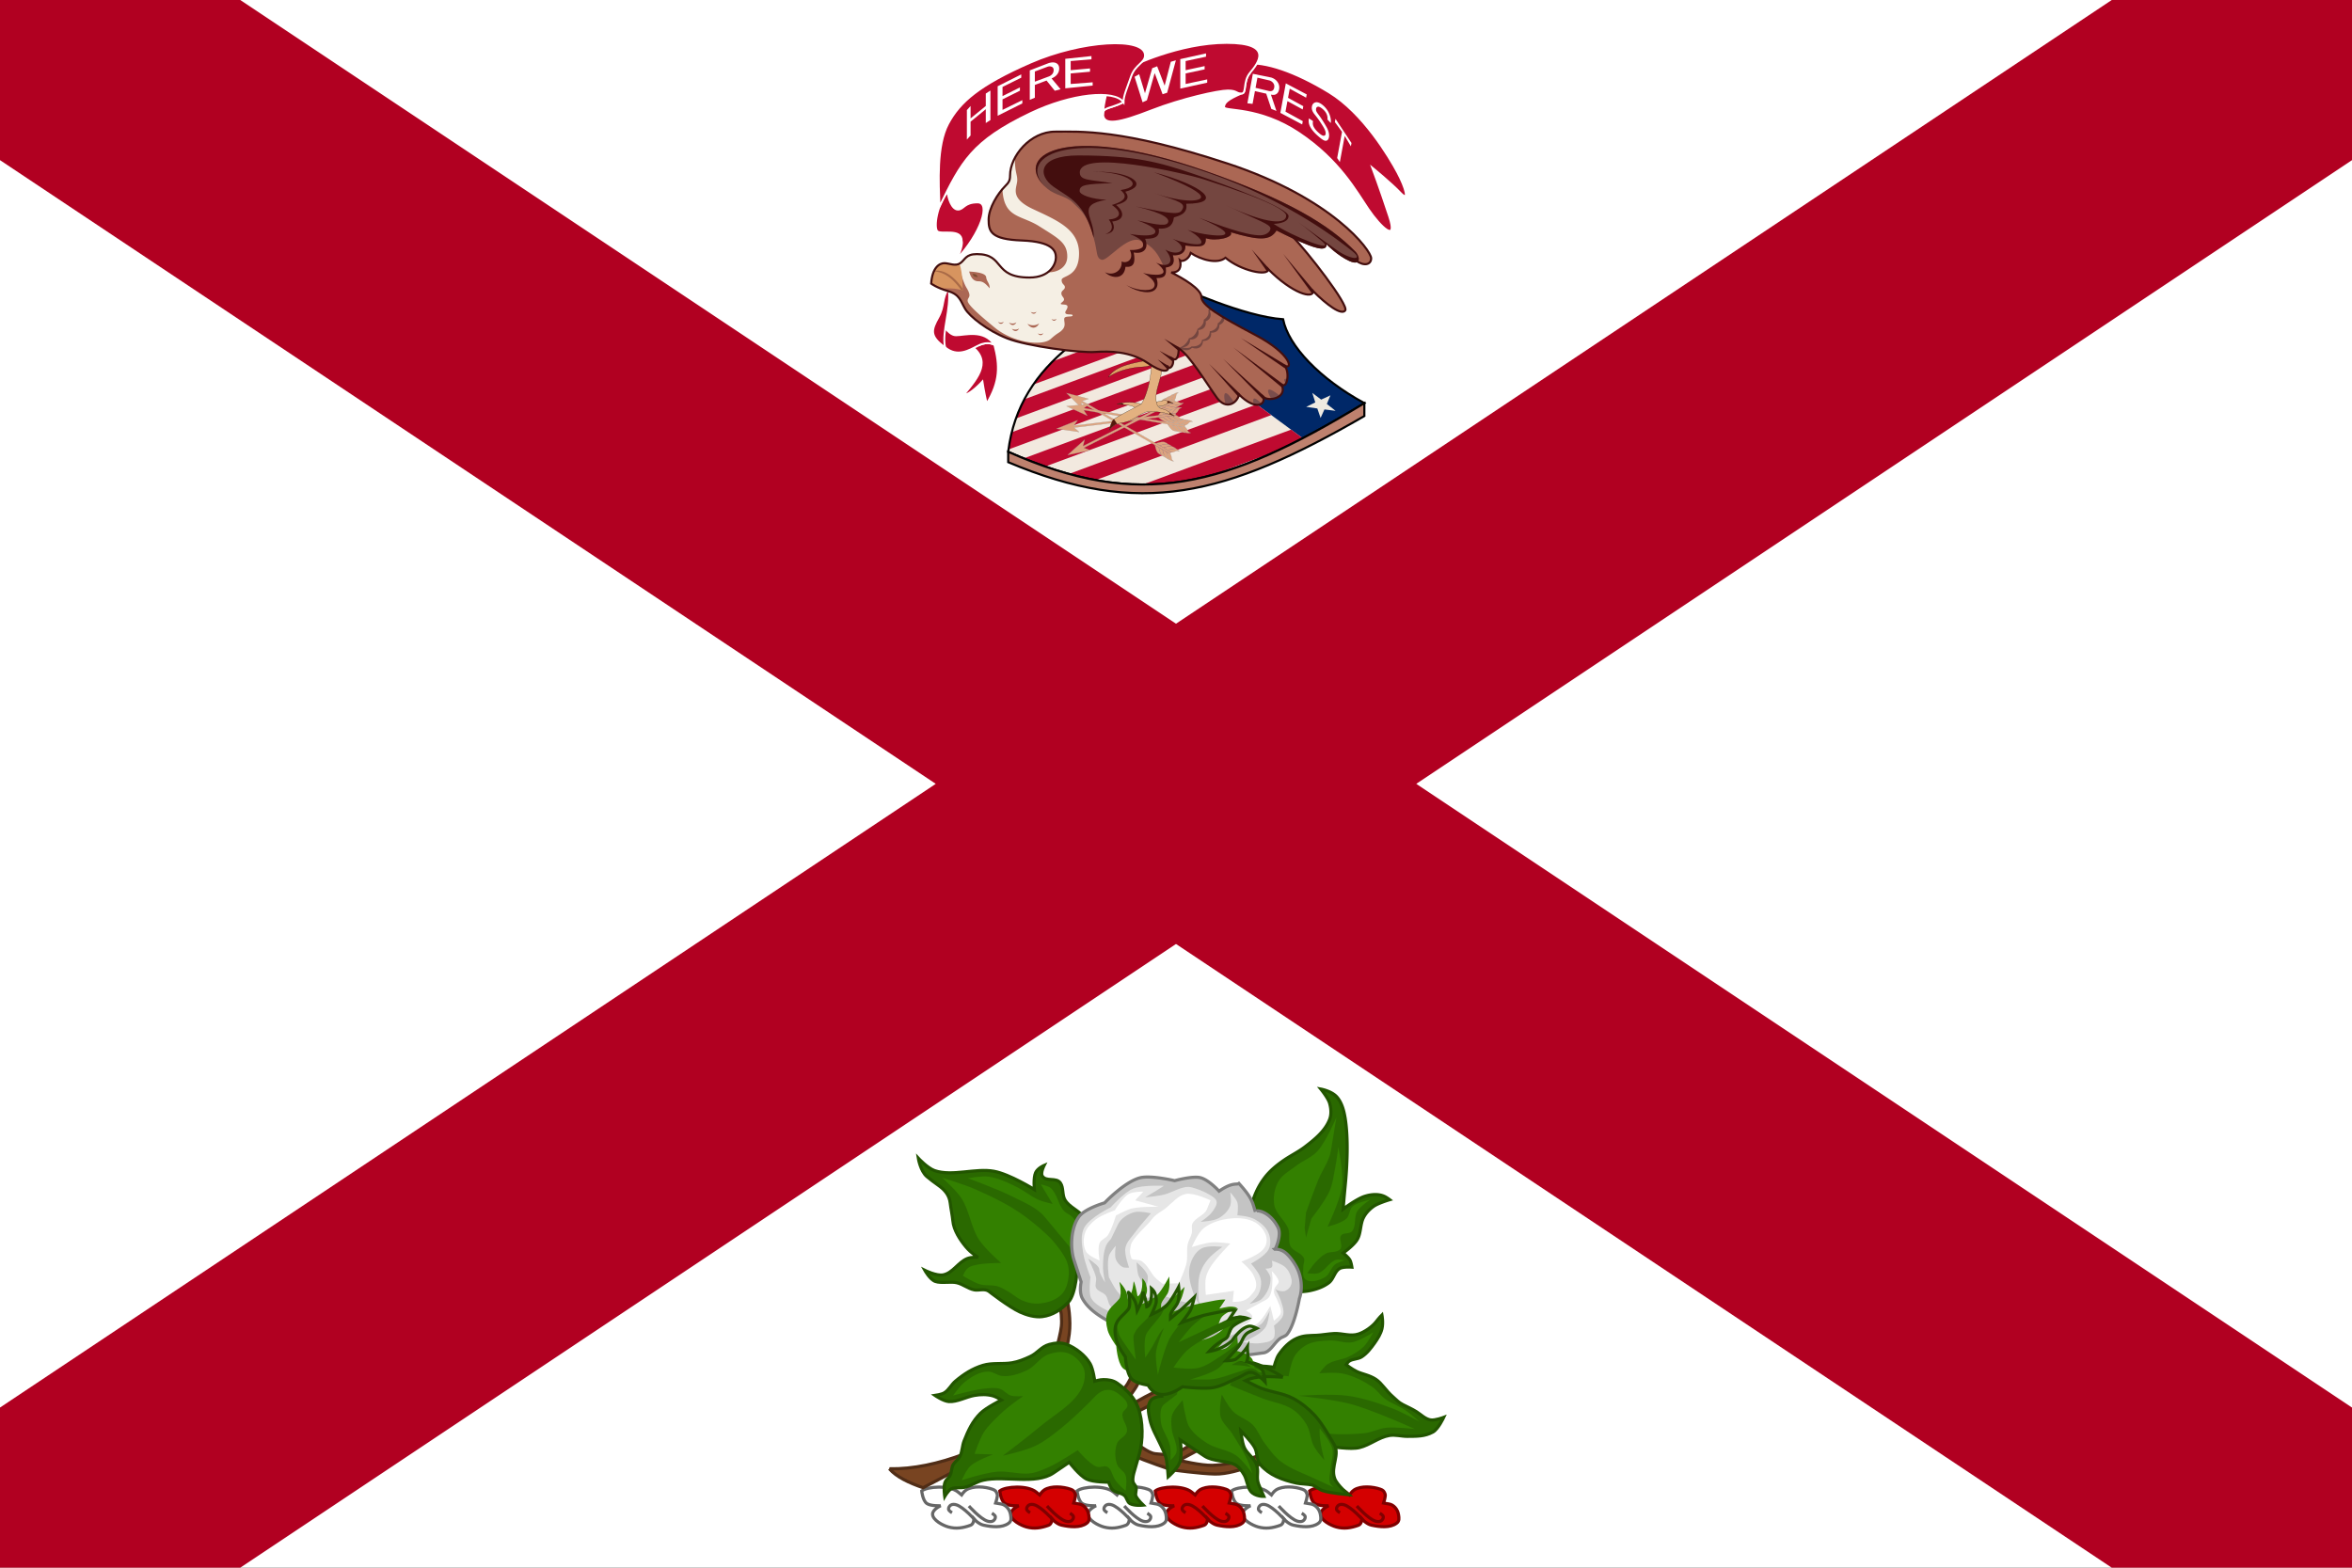 <svg xmlns="http://www.w3.org/2000/svg" version="1.0" width="744" height="496" viewBox="0 0 30 20"><rect x="0" y="0" width="30" height="20" fill="#333333" stroke="none"/><defs><clipPath id="a"><path d="M0 0h30v20H0z"/></clipPath></defs><g style="display:inline"><g clip-path="url(#a)" style="display:inline;fill:teal"><path style="fill:#fff" d="M0 0h30v20H0z"/><path d="m0 0 30 20M0 20 30 0" style="fill:teal;stroke:#b10021;stroke-width:3.4"/></g><g style="fill:#d40000;stroke:maroon"><path transform="matrix(.04 0 0 .04 4.896 .002)" d="M301.26 480.196s-2.66 1.18-2.582 2.75c.092 1.865 3.259 3.535 5.06 4.019 2.381.64 4.487.371 7.05-.55 1.04-.373 1.09-2.02 1.09-2.02s1.414 1.63 3.032 1.986c2.574.565 5.964.96 8.059-.64.89-.679.763-1.553.595-2.66-.285-1.874-1.64-3.203-2.975-3.436l-1.797-.314s.732-2.203.494-2.839c-.352-.941-.58-1.238-1.527-1.571-2.377-.835-6.153-1.166-8.35.224-.753.476-1.482 1.594-1.482 1.594l-1.112-.91c-2.759-2.254-9.755-1.834-11.606-.359 0 0 .3 3.015 1.606 3.985 1.205.896 4.445.741 4.445.741z" style="fill:#d40000;stroke:maroon;stroke-width:1px;stroke-linecap:butt;stroke-linejoin:miter;stroke-opacity:1"/><path transform="matrix(.04 0 0 .04 4.896 .002)" d="M304.877 482.42s-1.022-.586-1.099-1.099c-.075-.497.281-1.065.707-1.334.509-.322 1.231-.262 1.805-.079 2.308.74 5.887 4.789 5.887 4.789" style="fill:#d40000;stroke:maroon;stroke-width:1px;stroke-linecap:butt;stroke-linejoin:miter;stroke-opacity:1"/><path d="M12.704 19.303s.041.024.044.044c.003.02-.011.043-.028.054-.02.013-.05.01-.073.003-.093-.03-.237-.193-.237-.193" style="fill:#d40000;stroke:maroon;stroke-width:.04px;stroke-linecap:butt;stroke-linejoin:miter;stroke-opacity:1" transform="translate(4.896 .002)"/></g><g style="stroke:#666"><path transform="matrix(.04 0 0 .04 3.9 .002)" d="M301.26 480.196s-2.66 1.18-2.582 2.75c.092 1.865 3.259 3.535 5.06 4.019 2.381.64 4.487.371 7.05-.55 1.04-.373 1.09-2.02 1.09-2.02s1.414 1.63 3.032 1.986c2.574.565 5.964.96 8.059-.64.89-.679.763-1.553.595-2.66-.285-1.874-1.64-3.203-2.975-3.436l-1.797-.314s.732-2.203.494-2.839c-.352-.941-.58-1.238-1.527-1.571-2.377-.835-6.153-1.166-8.35.224-.753.476-1.482 1.594-1.482 1.594l-1.112-.91c-2.759-2.254-9.755-1.834-11.606-.359 0 0 .3 3.015 1.606 3.985 1.205.896 4.445.741 4.445.741z" style="fill:#fff;stroke:#666;stroke-width:1px;stroke-linecap:butt;stroke-linejoin:miter;stroke-opacity:1"/><path transform="matrix(.04 0 0 .04 3.9 .002)" d="M304.877 482.42s-1.022-.586-1.099-1.099c-.075-.497.281-1.065.707-1.334.509-.322 1.231-.262 1.805-.079 2.308.74 5.887 4.789 5.887 4.789" style="fill:#fff;stroke:#666;stroke-width:1px;stroke-linecap:butt;stroke-linejoin:miter;stroke-opacity:1"/><path d="M12.704 19.303s.041.024.044.044c.003.02-.011.043-.028.054-.02.013-.05.01-.073.003-.093-.03-.237-.193-.237-.193" style="fill:#fff;stroke:#666;stroke-width:.04px;stroke-linecap:butt;stroke-linejoin:miter;stroke-opacity:1" transform="translate(3.9 .002)"/></g><g style="fill:#d40000;stroke:maroon"><path transform="matrix(.04 0 0 .04 2.927 .002)" d="M301.26 480.196s-2.66 1.18-2.582 2.75c.092 1.865 3.259 3.535 5.06 4.019 2.381.64 4.487.371 7.05-.55 1.04-.373 1.09-2.02 1.09-2.02s1.414 1.63 3.032 1.986c2.574.565 5.964.96 8.059-.64.89-.679.763-1.553.595-2.66-.285-1.874-1.64-3.203-2.975-3.436l-1.797-.314s.732-2.203.494-2.839c-.352-.941-.58-1.238-1.527-1.571-2.377-.835-6.153-1.166-8.35.224-.753.476-1.482 1.594-1.482 1.594l-1.112-.91c-2.759-2.254-9.755-1.834-11.606-.359 0 0 .3 3.015 1.606 3.985 1.205.896 4.445.741 4.445.741z" style="fill:#d40000;stroke:maroon;stroke-width:1px;stroke-linecap:butt;stroke-linejoin:miter;stroke-opacity:1"/><path transform="matrix(.04 0 0 .04 2.927 .002)" d="M304.877 482.42s-1.022-.586-1.099-1.099c-.075-.497.281-1.065.707-1.334.509-.322 1.231-.262 1.805-.079 2.308.74 5.887 4.789 5.887 4.789" style="fill:#d40000;stroke:maroon;stroke-width:1px;stroke-linecap:butt;stroke-linejoin:miter;stroke-opacity:1"/><path d="M12.704 19.303s.041.024.044.044c.003.02-.011.043-.028.054-.02.013-.05.01-.073.003-.093-.03-.237-.193-.237-.193" style="fill:#d40000;stroke:maroon;stroke-width:.04px;stroke-linecap:butt;stroke-linejoin:miter;stroke-opacity:1" transform="translate(2.927 .002)"/></g><g style="stroke:#666"><path transform="matrix(.04 0 0 .04 1.93 .002)" d="M301.26 480.196s-2.66 1.18-2.582 2.75c.092 1.865 3.259 3.535 5.06 4.019 2.381.64 4.487.371 7.05-.55 1.04-.373 1.09-2.02 1.09-2.02s1.414 1.63 3.032 1.986c2.574.565 5.964.96 8.059-.64.89-.679.763-1.553.595-2.66-.285-1.874-1.64-3.203-2.975-3.436l-1.797-.314s.732-2.203.494-2.839c-.352-.941-.58-1.238-1.527-1.571-2.377-.835-6.153-1.166-8.35.224-.753.476-1.482 1.594-1.482 1.594l-1.112-.91c-2.759-2.254-9.755-1.834-11.606-.359 0 0 .3 3.015 1.606 3.985 1.205.896 4.445.741 4.445.741z" style="fill:#fff;stroke:#666;stroke-width:1px;stroke-linecap:butt;stroke-linejoin:miter;stroke-opacity:1"/><path transform="matrix(.04 0 0 .04 1.93 .002)" d="M304.877 482.42s-1.022-.586-1.099-1.099c-.075-.497.281-1.065.707-1.334.509-.322 1.231-.262 1.805-.079 2.308.74 5.887 4.789 5.887 4.789" style="fill:#fff;stroke:#666;stroke-width:1px;stroke-linecap:butt;stroke-linejoin:miter;stroke-opacity:1"/><path d="M12.704 19.303s.041.024.044.044c.003.02-.011.043-.028.054-.02.013-.05.01-.073.003-.093-.03-.237-.193-.237-.193" style="fill:#fff;stroke:#666;stroke-width:.04px;stroke-linecap:butt;stroke-linejoin:miter;stroke-opacity:1" transform="translate(1.93 .002)"/></g><g style="fill:#d40000;stroke:maroon"><path transform="matrix(.04 0 0 .04 .944 .002)" d="M301.26 480.196s-2.66 1.18-2.582 2.75c.092 1.865 3.259 3.535 5.06 4.019 2.381.64 4.487.371 7.05-.55 1.04-.373 1.09-2.02 1.09-2.02s1.414 1.63 3.032 1.986c2.574.565 5.964.96 8.059-.64.89-.679.763-1.553.595-2.66-.285-1.874-1.64-3.203-2.975-3.436l-1.797-.314s.732-2.203.494-2.839c-.352-.941-.58-1.238-1.527-1.571-2.377-.835-6.153-1.166-8.35.224-.753.476-1.482 1.594-1.482 1.594l-1.112-.91c-2.759-2.254-9.755-1.834-11.606-.359 0 0 .3 3.015 1.606 3.985 1.205.896 4.445.741 4.445.741z" style="fill:#d40000;stroke:maroon;stroke-width:1px;stroke-linecap:butt;stroke-linejoin:miter;stroke-opacity:1"/><path transform="matrix(.04 0 0 .04 .944 .002)" d="M304.877 482.42s-1.022-.586-1.099-1.099c-.075-.497.281-1.065.707-1.334.509-.322 1.231-.262 1.805-.079 2.308.74 5.887 4.789 5.887 4.789" style="fill:#d40000;stroke:maroon;stroke-width:1px;stroke-linecap:butt;stroke-linejoin:miter;stroke-opacity:1"/><path d="M12.704 19.303s.041.024.044.044c.003.02-.011.043-.028.054-.02.013-.05.01-.073.003-.093-.03-.237-.193-.237-.193" style="fill:#d40000;stroke:maroon;stroke-width:.04px;stroke-linecap:butt;stroke-linejoin:miter;stroke-opacity:1" transform="translate(.944 .002)"/></g><g style="stroke:#666"><path transform="matrix(.04 0 0 .04 -.052 .002)" d="M301.26 480.196s-2.66 1.18-2.582 2.75c.092 1.865 3.259 3.535 5.06 4.019 2.381.64 4.487.371 7.05-.55 1.04-.373 1.09-2.02 1.09-2.02s1.414 1.63 3.032 1.986c2.574.565 5.964.96 8.059-.64.89-.679.763-1.553.595-2.66-.285-1.874-1.64-3.203-2.975-3.436l-1.797-.314s.732-2.203.494-2.839c-.352-.941-.58-1.238-1.527-1.571-2.377-.835-6.153-1.166-8.35.224-.753.476-1.482 1.594-1.482 1.594l-1.112-.91c-2.759-2.254-9.755-1.834-11.606-.359 0 0 .3 3.015 1.606 3.985 1.205.896 4.445.741 4.445.741z" style="fill:#fff;stroke:#666;stroke-width:1px;stroke-linecap:butt;stroke-linejoin:miter;stroke-opacity:1"/><path transform="matrix(.04 0 0 .04 -.052 .002)" d="M304.877 482.42s-1.022-.586-1.099-1.099c-.075-.497.281-1.065.707-1.334.509-.322 1.231-.262 1.805-.079 2.308.74 5.887 4.789 5.887 4.789" style="fill:#fff;stroke:#666;stroke-width:1px;stroke-linecap:butt;stroke-linejoin:miter;stroke-opacity:1"/><path d="M12.704 19.303s.041.024.044.044c.003.02-.011.043-.028.054-.02.013-.05.01-.073.003-.093-.03-.237-.193-.237-.193" style="fill:#fff;stroke:#666;stroke-width:.04px;stroke-linecap:butt;stroke-linejoin:miter;stroke-opacity:1" transform="translate(-.052 .002)"/></g><g style="stroke-width:.04;stroke-miterlimit:4;stroke-dasharray:none"><path transform="matrix(.04 0 0 .04 -.052 0)" d="M284.902 468.45c2.258 2.62 6.204 4.47 10.751 6.048l31.245-16.463 23.518-1.68s7.59 5.509 12.042 7.728c3.778 1.883 12.484 4.703 12.484 4.703s9.15 1.261 13.775 1.344c3.933.07 7.95-1.364 11.759-2.351 5.822-1.51 16.462-5.712 16.462-5.712l-2.687-2.688s-10.457 4.88-15.982 6.292c-3.407.87-6.9 1.568-10.415 1.68-3.486.11-10.56-1.588-10.56-1.588l12.43-6.681-2.015-2.39-12.095 7.39s-4.176-.225-5.956-.434c-2.4-.282-5.453-3.144-7.635-4.184-3.316-1.58-7.575-3.78-7.575-3.78s6.616-4.003 10.08-5.712c3.6-1.776 7.152-3.903 11.086-4.703 3.073-.625 9.407-1.68 9.407-1.68l-.336-3.024s-9.157 1.096-13.439 2.688c-5.546 2.062-15.454 8.735-15.454 8.735s6.404-6.664 8.4-10.751c1.214-2.49 1.435-8.498 1.435-8.498l-1.047-1.245s-1.67 6.663-3.741 9.88c-2.401 3.73-10.423 10.278-10.423 10.278l-15.118.672s5.778-17.691 6.963-26.878c.287-2.221.214-4.49 0-6.719-.337-3.52-1.924-10.415-1.924-10.415l-4.703 1.344s3.792 6.037 4.085 9.644c.25 3.087.023 4.373-.672 7.391-1.733 7.517-6.773 24.625-6.773 24.625-14.663 9.99-32.237 17.426-47.372 17.134z" style="fill:#784421;stroke:#502d16;stroke-width:1;stroke-linecap:butt;stroke-linejoin:miter;stroke-miterlimit:4;stroke-opacity:1;stroke-dasharray:none"/><g style="stroke-width:.04;stroke-miterlimit:4;stroke-dasharray:none"><path style="fill:#2a6900;fill-opacity:1;stroke:#250;stroke-width:1;stroke-linecap:butt;stroke-linejoin:miter;stroke-miterlimit:4;stroke-opacity:1;stroke-dasharray:none" d="M399.043 389.087c1.336-4.957 2.312-9.28 5.593-13.553 1.7-2.215 3.929-4.022 6.238-5.593 1.989-1.352 4.54-2.631 6.454-4.087 3.152-2.397 6.538-5.124 7.959-8.82.617-1.606.47-3.507 0-5.163-.485-1.703-2.797-4.517-2.797-4.517s3.493.627 5.163 2.581c1.548 1.813 2.195 4.317 2.582 6.669 1.058 6.445.653 15.228 0 21.727a489.202 489.202 0 0 0-.646 7.314s4.194-3.221 6.884-4.087c1.98-.638 4.341-.852 6.238 0 .788.353 1.721 1.075 1.721 1.075s-3.647 1.066-5.163 2.151c-1.321.947-2.513 2.196-3.226 3.657-1.024 2.098-.755 4.87-1.936 6.884-1.134 1.932-4.518 4.302-4.518 4.302s1.644 1.332 2.158 2.23c.394.686.639 2.288.639 2.288s-2.742-.21-3.872.43c-1.648.933-1.942 3.363-3.442 4.518-1.784 1.372-4.031 2.142-6.239 2.581-4.22.839-12.907 0-12.907 0s-5.746-5.075-7.314-9.035c-1.663-4.202-.746-9.188.43-13.552z" transform="matrix(.04 0 0 .04 -.052 0)"/><path style="fill:#338000;fill-opacity:1;stroke:none" d="M417.112 401.348c-.71-1.793-3.413-2.16-4.302-3.872-.832-1.602-.071-3.666-.645-5.378-.951-2.833-3.985-4.803-4.518-7.744-.453-2.505.052-5.304 1.29-7.529 1.212-2.175 3.633-3.415 5.594-4.948 2.194-1.714 5.007-2.675 6.884-4.732 2.769-3.036 6.023-10.756 6.023-10.756l-1.72 10.54c-.555 3.392-2.803 6.278-4.088 9.466-1.375 3.41-3.872 10.325-3.872 10.325l-.43 4.948.43 3.012 1.72-6.024s4.405-5.591 5.809-8.82c.97-2.232 1.246-4.71 1.72-7.098.454-2.278 1.076-6.884 1.076-6.884s.896 4.856 1.076 7.314c.141 1.93.34 3.902 0 5.808-.765 4.288-4.518 12.262-4.518 12.262s4.434-1.083 6.024-2.582c1.05-.99.867-2.902 1.936-3.872 1.479-1.342 5.593-2.15 5.593-2.15s-3.13 2.098-4.087 3.656c-1.165 1.897-.226 4.804-1.721 6.454-.823.908-2.72.301-3.442 1.29-.847 1.16.661 3.165-.215 4.303-1.01 1.311-3.29.692-4.733 1.506-1.328.748-2.411 1.888-3.442 3.011-.901.983-2.366 3.227-2.366 3.227s2.352.36 3.442 0c2.288-.755 3.49-3.643 5.808-4.302.83-.237 2.581.215 2.581.215s-2.144.626-3.011 1.29c-1.378 1.056-1.706 3.251-3.227 4.088-1.832 1.007-4.581 1.92-6.238.645-1.094-.84-.595-2.709-.646-4.087-.031-.863.534-1.779.215-2.582z" transform="matrix(.04 0 0 .04 -.052 0)"/></g><g style="stroke-width:.04;stroke-miterlimit:4;stroke-dasharray:none"><path style="fill:#2a6900;fill-opacity:1;stroke:#250;stroke-width:1;stroke-linecap:butt;stroke-linejoin:miter;stroke-miterlimit:4;stroke-opacity:1;stroke-dasharray:none" d="M407.529 436.07s.712-2.82 1.515-3.996c1.467-2.148 3.404-4.193 5.787-5.235 2.226-.975 3.981-.849 6.344-.96 1.627-.075 3.832-.48 5.504-.556 2.753-.123 5.239 1.01 7.853.138 1.96-.654 4.4-2.348 5.649-3.996.922-1.216 1.79-2.066 1.79-2.066s.477 2.445 0 4.409c-.4 1.656-1.359 3.153-2.341 4.546-1.162 1.646-2.443 3.314-4.134 4.409-1.182.766-2.826.591-3.995 1.377-.405.273-.964 1.103-.964 1.103s1.82 1.424 3.444 2.204c1.623.78 4.093 1.153 6.062 2.48 1.969 1.327 3.158 3.576 5.373 5.51 1.153 1.008 1.759 1.794 3.263 2.566 1.385.71 2.97 1.41 4.314 2.257 1.495.942 2.799 2.363 4.547 2.617 1.39.203 4.133-.826 4.133-.826s-1.743 3.756-3.444 4.684c-2.626 1.432-5.138 1.357-8.129 1.378-1.93.013-3.883-.6-5.786-.276-3.371.575-6.183 3.051-9.506 3.858-2.958.718-8.393-.347-11.435-.413-3.429-.075-8.13-.463-11.436-1.378-6.166-1.707-8.907-2.188-14.052-6.338-2.826-2.279-5.549-5.383-6.2-8.955-.272-1.49.166-3.217 1.102-4.409 1.891-2.406 5.15-3.565 8.129-4.27 2.369-.561 6.613.137 6.613.137z" transform="matrix(.04 0 0 .04 -.052 0)"/><path style="fill:#338000;fill-opacity:1;stroke:none" d="M395.267 441.305c1.422-2.024 4.451-2.338 6.889-2.756 3.307-.567 10.057.414 10.057.414s.725-4.572 1.929-6.476c.99-1.566 2.467-2.907 4.133-3.72 2.138-1.042 4.651-1.121 7.026-1.24 2.438-.12 4.903 1.002 7.302.552 2.403-.452 6.613-3.17 6.613-3.17s-1.747 3.255-3.03 4.547c-1.33 1.338-3.004 2.315-4.685 3.169-2.176 1.106-4.861 1.121-6.889 2.48-1.08.724-2.617 2.893-2.617 2.893s5.206-.43 7.715.138c3.248.734 6.324 2.284 9.093 4.133 1.567 1.047 2.612 2.745 4.133 3.858 2.041 1.493 4.522 2.297 6.613 3.72 1.566 1.064 4.409 3.582 4.409 3.582s-5.49-3.015-8.404-4.134c-4.723-1.812-9.593-3.437-14.604-4.133-5.14-.713-15.568 0-15.568 0s10.753 1.166 15.981 2.48c4.156 1.045 8.134 2.71 12.124 4.271 3.027 1.184 8.955 3.858 8.955 3.858s-5.98-.697-8.955-.414c-2.539.242-4.897 1.592-7.44 1.791-3.444.27-7.032.486-10.47.138-4.143-.419-8.228-1.448-12.262-2.48-5.411-1.383-12.1-1.82-15.568-6.2 0 0-2.179-1.97-2.618-3.306-.416-1.266-.628-2.905.138-3.995z" transform="matrix(.04 0 0 .04 -.052 0)"/></g><g style="stroke-width:.04;stroke-miterlimit:4;stroke-dasharray:none"><path style="fill:#2a6900;fill-opacity:1;stroke:#250;stroke-width:1;stroke-linecap:butt;stroke-linejoin:miter;stroke-miterlimit:4;stroke-opacity:1;stroke-dasharray:none" d="M410.376 439.238c-3.728-2.443-8.444-4.709-12.859-5.327-3.456-.484-7.019-.52-10.47 0-3.295.495-7.36-.122-10.287 1.47-2.177 1.183-4.96 3.768-4.96 6.245v3.674s-2.535.09-3.49 1.286c-1.263 1.582-.799 4.084-.368 6.062.666 3.05 2.193 5.426 3.49 8.266.71 1.552 1.552 3.094 1.838 4.776.327 1.933.55 5.327.55 5.327s2.864-2.484 3.675-4.592c.857-2.23.183-7.164.183-7.164l7.715 5.143c2.708 1.806 7.17 1.402 9.736 2.756 1.305.688 2.193 2.034 2.94 3.306.754 1.286 1.085 3.982 2.02 5.144 1.396 1.734 4.225 1.653 4.225 1.653s-1.16-2.59-1.653-3.858c-.96-2.47.227-3.959-.735-6.429-.795-2.043-2.973-3.321-3.858-5.327-.731-1.66-1.102-5.327-1.102-5.327s3.29 3.311 4.409 5.327c.94 1.693.573 4.044 1.837 5.51 2.824 3.278 6.917 4.86 11.573 5.879 1.198.262 3.579.287 4.776.551 1.284.284 2.242 1.424 3.49 1.837 2.648.876 8.266 1.286 8.266 1.286s-3.625-3.026-4.408-5.144c-1.445-3.905 1.942-7.74-.368-11.205 0 0-3.482-6.221-5.878-8.817-2.01-2.179-4.372-4.103-6.98-5.511-3.579-1.932-7.936-2.04-11.573-3.858l-3.674-1.837c3.648-1.693 7.819-1.3 11.94-1.102z" transform="matrix(.04 0 0 .04 -.052 0)"/><path style="fill:#338000;fill-opacity:1;stroke:none" d="M393.476 441.81s6.958 2.875 10.47 4.225c3.165 1.216 6.732 1.61 9.553 3.49 1.803 1.202 3.3 2.915 4.409 4.776 1.259 2.113 1.208 4.822 2.388 6.98 1.086 1.99 3.306 4.41 3.306 4.41-1.292-4.973-1.644-8.066-1.47-10.104 0 0 3.46 4.096 4.042 6.613.444 1.917-.423 3.914-.551 5.878-.108 1.651-.73 3.398-.184 4.96.186.533 1.102 1.286 1.102 1.286s-3.816-1.671-5.694-2.572c-3.778-1.812-7.899-3.122-11.206-5.694-2.055-1.599-3.576-3.8-5.143-5.879-1.36-1.804-2.1-4.075-3.674-5.694-1.812-1.863-4.611-2.552-6.43-4.409-1.485-1.517-3.49-5.327-3.49-5.327s-1.02 4.864-.367 7.164c.588 2.075 2.523 3.503 3.674 5.327 1.77 2.808 3.56 5.624 4.96 8.634.604 1.3 1.47 4.041 1.47 4.041s-3.058-4.215-5.144-5.694c-2.709-1.921-6.382-2.077-9.185-3.858-2.159-1.372-4.308-2.994-5.695-5.143-.87-1.351-1.08-3.033-1.47-4.593-.331-1.328-.734-4.041-.734-4.041s-2.69 2.81-3.306 4.592c-.481 1.39-.292 2.942-.184 4.409.192 2.61 2.076 5.168 1.47 7.715-.233.977-1.838 2.388-1.838 2.388s.118-3.09-.183-4.592c-.553-2.755-2.726-5.098-2.94-7.9-.137-1.807-.332-4.217 1.103-5.326l4.041-3.123s1.002-4.426 2.572-5.878c2.189-2.026 5.53-2.333 8.45-2.94 2.405-.499 4.893-.633 7.348-.55 2.163.072 4.348.32 6.429.918 1.16.333 3.307 1.47 3.307 1.47s-6.385-.412-9.002 1.102c-1.06.613-2.204 2.939-2.204 2.939z" transform="matrix(.04 0 0 .04 -.052 0)"/></g><g style="stroke-width:.04;stroke-miterlimit:4;stroke-dasharray:none"><path style="fill:#2a6900;fill-opacity:1;stroke:#250;stroke-width:1;stroke-linecap:butt;stroke-linejoin:miter;stroke-miterlimit:4;stroke-opacity:1;stroke-dasharray:none" d="M344.85 403.707s-.266 8.936-2.91 11.64c-2.343 2.398-4.988 4.164-8.315 4.574-2.286.281-4.975-.493-7.067-1.455-3.632-1.67-9.978-6.652-9.978-6.652-1.385-.923-3.196-.155-4.573-.416-2.043-.387-3.586-1.818-5.612-2.286-1.963-.454-4.964.265-6.86-.416-1.707-.613-3.326-3.534-3.326-3.534s3.663 1.84 5.82 1.456c3.058-.546 4.813-4.031 7.692-5.197 1.354-.549 3.47-.416 3.47-.416s-2.128-1.217-3.886-3.326c-1.895-2.273-3.906-5.365-4.158-8.314-.12-1.424-.675-4.193-.831-5.613-.287-2.618-1.786-4.317-3.95-5.82-.883-.614-2.727-1.99-3.533-2.702-2.074-1.83-2.702-5.82-2.702-5.82s2.97 3.183 5.196 3.949c5.654 1.944 13.036-.875 18.916.208 5.06.932 12.888 5.82 12.888 5.82s-.364-3.744.415-5.404c.673-1.432 2.703-2.287 2.703-2.287s-1.191 2.351-.624 3.326c1.18 2.026 4.494.353 5.82 2.286 1.06 1.544.494 3.806 1.455 5.405 1.466 2.437 4.565 3.319 6.236 5.82 1.962 2.936 3.831 6.777 2.91 10.186-.625 2.318-5.196 4.988-5.196 4.988z" transform="matrix(.04 0 0 .04 -.052 0)"/><path style="fill:#338000;fill-opacity:1;stroke:none" d="M341.186 401.638c.796 1.63 1.084 3.563.894 5.366-.222 2.103-.822 4.416-2.325 5.903-1.906 1.884-4.836 2.737-7.512 2.862-2.226.103-4.542-.622-6.44-1.79 0 0-3.6-2.753-6.177-3.654-1.871-.653-4.005-.144-5.903-.715-1.915-.576-5.366-2.683-5.366-2.683s.707-2.14 2.147-2.862c2.72-1.364 10.016-1.252 10.016-1.252s-5.122-4.515-6.976-7.333c-2.671-4.062-3.059-9.348-5.723-13.415-1.618-2.47-6.082-6.439-6.082-6.439s7.271 2.21 10.732 3.756c5.531 2.47 11.076 5.126 15.919 8.764 2.764 2.077 6.064 4.791 8.406 7.334 0 0 3.037 3.391 4.39 6.158z" transform="matrix(.04 0 0 .04 -.052 0)"/><path style="fill:#338000;fill-opacity:1;stroke:none" d="M309.967 375.805s9.08 3.28 13.951 5.724c3.577 1.794 8 3.59 10.374 6.439l10.732 12.878s2.288-1.21 2.683-2.326c.565-1.598-.262-3.434-.894-5.008-.802-1.994-2.092-3.812-3.578-5.366-.766-.801-1.94-1.143-2.683-1.967-1.897-2.103-2.108-5.53-4.292-7.333-.83-.685-3.04-1.073-3.04-1.073l3.755 6.26-3.22-.895c-2.837-.788-5.754-3.37-8.406-4.65-2.853-1.378-5.802-2.805-8.943-3.22-2.135-.281-6.439.537-6.439.537z" transform="matrix(.04 0 0 .04 -.052 0)"/></g><g style="stroke-width:.04;stroke-miterlimit:4;stroke-dasharray:none"><g style="stroke-width:.04;stroke-miterlimit:4;stroke-dasharray:none"><g style="stroke-width:.04;stroke-miterlimit:4;stroke-dasharray:none"><path style="fill:#c4c4c4;fill-opacity:1;stroke:gray;stroke-width:1;stroke-linecap:butt;stroke-linejoin:miter;stroke-miterlimit:4;stroke-opacity:1;stroke-dasharray:none" d="M359.613 424.69c-1.688-2.513-9.86-4.552-13.162-10.55-1.137-2.065-.4-5.275-.4-5.275l-2.263-6.962c-1.323-4.071-.971-10.442 1.588-13.887 1.945-2.617 8.15-4.374 8.15-4.374s6.317-6.678 11.25-7.988c3.41-.906 11.1.912 11.1.912s5.774-1.601 8.236-.95c2.694.713 5.925 4.288 5.925 4.288 4.416-3.028 5.55-1.905 6.325-2.463 4.447 4.896 4.311 6.172 5.25 9.063-.28-.747 4.315-.61 7.2 4.937 1.3 2.5-.85 7.15-1 7 0 0 1.495-.233 3.13.909 1.457 1.017 3.025 3.332 3.745 4.665 1.613 2.986 2.081 6.941.962 10.175 0 0-1.409 8.26-3.937 11.375-.536.66-1.507.802-2.188 1.312-2.065 1.547-3.205 4.557-5.687 4.65 0 0-16.626 2.474-24.661 1.513a1403.9 1403.9 0 0 0-15.09-1.69l-4.473-6.66z" transform="matrix(.04 0 0 .04 -.052 0)"/><path style="fill:#e6e6e6;stroke:none" d="M358.436 419.537s-7.402-2.203-9.185-5.511c-.944-1.752-.23-6.66-.23-6.66s-1.829-4.657-2.295-7.577c-.448-2.8-1.005-6.066.459-8.496 1.842-3.058 8.266-6.2 8.266-6.2s4.26-4.777 7.118-5.97c3.05-1.272 9.874-.918 9.874-.918s-1.677 1.083-2.526 1.608c-1.139.703-3.444 2.066-3.444 2.066s4.181-.379 6.2-.918c2.622-.701 5.856-2.93 8.495-2.297 0 0 2.128.53 3.904 1.378 1.133.541 3.779 1.78 4.133 2.985.321 1.092-.514 2.27-1.148 3.215-1.147 1.71-3.903 3.444-3.903 3.444s4.034-.201 5.74-1.148c1.562-.867 3.015-2.242 3.674-3.903.536-1.352 0-4.363 0-4.363s1.894 1.96 2.296 3.214c.42 1.312 0 4.134 0 4.134s3.658.179 5.58 1.267c1.79 1.014 3.576 2.463 4.363 4.363.674 1.626.844 3.736 0 5.281-1.22 2.237-5.58 4.473-5.58 4.473s2.14 2.435 2.755 3.904c.331.789.494 1.67.46 2.525-.048 1.188-.346 2.404-.919 3.445-.653 1.186-2.755 2.985-2.755 2.985s2.907-.613 3.903-1.608c1.7-1.697 2.878-4.26 2.756-6.659-.058-1.128-1.608-2.985-1.608-2.985s1.605.07 2.038-.477c.423-.532 0-2.037 0-2.037s2.935.838 4.246 2.037c1.083.992 1.797 2.457 2.037 3.906.122.734.03 1.561-.34 2.207-.398.7-1.092 1.313-1.867 1.529-1.157.322-2.887-.51-2.887-.51s1.318 2.306 1.698 3.566c.463 1.533 1.143 3.223.68 4.755-.419 1.381-2.887 3.226-2.887 3.226s.7 2.905-.17 4.076c-.87 1.17-2.772 1.306-4.415 1.528-1.643.222-5.264-.34-5.264-.34s3.883-1.811 5.264-2.886c1.38-1.076 1.956-1.714 2.377-2.887.478-1.332.85-4.245.85-4.245s-1.477 3.065-2.548 4.075c-1.745 1.646-4.79 1.057-6.792 2.377-2.308 1.522-6.453 2.378-6.453 2.378l-2.377-7.132-4.415-4.585s-.517-5.454.17-8.32c.55-2.295 1.894-4.45 3.566-6.114 1.204-1.198 3.735-3.056 3.735-3.056s-4.476-.64-6.622.51c-1.98 1.058-3.217 3.419-3.736 5.603-.645 2.718.124 5.673 1.019 8.32.61 1.803 2.208 4.415 2.208 4.415l-7.302-1.868-5.264-1.698-6.623 1.529s3.007-4.881 2.547-7.472c-.33-1.863-3.565-4.415-3.565-4.415s.166 2.638.509 3.906c.305 1.126 1.367 2.06 1.358 3.226-.019 2.534-3.056 6.962-3.056 6.962s-3.51-2.964-4.925-4.754c-1.101-1.394-2.716-4.585-2.716-4.585s-.67-4.63 0-6.793c.385-1.244 2.207-3.226 2.207-3.226s-.495 2.92 0 4.245c.393 1.053 1.206 2.039 2.208 2.547.607.31 2.037.17 2.037.17s-1.579-4.187-1.188-6.283c.354-1.899 1.926-3.357 3.056-4.924 1.552-2.15 5.094-6.113 5.094-6.113s-3.698-.869-5.434-.34c-2.046.624-4.166 1.978-5.094 3.906l-2.207 4.585s-1.205 1.252-1.528 2.037c-.937 2.272-1.03 4.845-1.02 7.302.008 1.545.68 4.585.68 4.585s-1.28-2.086-1.698-3.226c-.18-.49-.07-1.082-.34-1.529-.767-1.272-3.396-2.886-3.396-2.886s2.114 3.948 2.547 6.113c.211 1.054-.472 2.26 0 3.226.567 1.16 2.271 1.353 3.057 2.377.71.926.705 2.26 1.358 3.227.841 1.245 3.2 3.176 3.2 3.176z" transform="matrix(.04 0 0 .04 -.052 0)"/></g><path transform="matrix(.04 0 0 .04 -.052 0)" d="M369.248 407.038c-.848-1.02-2.129-3.68-3.941-4.825-1.038-.654-3.022-.19-3.243-.917-.581-1.902-.54-2.283-.143-4.232.442-2.175 5.356-6.338 6.653-8.138 1.283-1.78 3.086-2.441 4.768-3.85 1.913-1.601 3.685-3.842 6.142-4.28 2.652-.472 7.817 2.047 7.817 2.047l-1.117 2.792c-.815 2.037-3.75 2.654-4.653 4.653-.41.907.019 2.005-.186 2.978-.26 1.229-1.044 2.307-1.303 3.536-.41 1.946.008 4.003-.372 5.956-.225 1.155-.706 2.246-1.117 3.35-.397 1.069-1.303 3.163-1.303 3.163l-5.21.187s-2.005-1.473-2.792-2.42zM351.94 402.013s-.745-3.877 0-5.583c.473-1.087 1.93-1.446 2.605-2.42 1.3-1.874 2.605-6.328 2.605-6.328s3.246-1.794 5.025-2.233c2.777-.684 8.561-.558 8.561-.558l-7.444-2.048 2.606-2.791s-3.283-.023-4.653.744c-1.996 1.118-4.467 5.211-4.467 5.211s-4.371 1.55-6.142 2.978c-1.41 1.138-2.813 2.55-3.35 4.28-.59 1.9-.629 4.238.373 5.956.857 1.472 4.28 2.792 4.28 2.792z" style="fill:#fff;stroke:none"/><path transform="matrix(.04 0 0 .04 -.052 0)" d="M385.812 412.994s-.357-3.634 0-5.398c.253-1.253.818-2.446 1.489-3.536 1.706-2.774 6.327-7.444 6.327-7.444s-3.973-.54-5.955-.372c-2.16.182-6.328 1.488-6.328 1.488s1.901-4.484 3.722-5.955c2.412-1.949 5.66-2.882 8.747-3.164 2.631-.24 5.532-.021 7.817 1.303 1.526.884 2.757 2.433 3.35 4.094.334.935.314 2.036 0 2.978-.294.883-.964 1.633-1.675 2.233-1.759 1.487-6.142 3.164-6.142 3.164s2.86 2.403 3.723 4.095c.677 1.327 1.127 2.431.93 3.908-.163 1.225-.905 1.825-1.675 2.792-.762.957-1.96 1.644-3.164 1.861-1.054.19-2.605.186-2.605.186l.372-3.536-8.933 1.303zM397.073 423.064s3.422-1.227 3.56-3.102c.072-.973-2.067-1.952-2.067-1.952l6.432-3.446c2.05-1.098 1.977-4.41 2.067-6.662.034-.845-.23-2.527-.23-2.527s1.957 1.94 2.183 3.216c.162.913-1.014 1.388-1.367 2.565-.488 1.63.69 2.5 1.023 3.753 0 0 1.351 2.596 1.033 3.905-.256 1.053-2.182 2.412-2.182 2.412l-1.149-4.71s-1.536 2.713-2.527 3.906c-.64.77-1.276 1.64-2.182 2.067-1.395.66-4.594.575-4.594.575z" style="fill:#fff;stroke:none"/></g><g style="stroke-width:.04;stroke-miterlimit:4;stroke-dasharray:none"><path transform="matrix(.04 0 0 .04 -.052 0)" d="M364.471 438.242s-3.883-.518-5.228-1.991c-1.656-1.816-1.991-6.971-1.991-6.971s-2.268-3.145-2.739-4.98c-.475-1.848-.81-3.997 0-5.725.825-1.761 2.588-2.859 3.746-4.42.54-.73.518-3.134-.01-5.29 0-.065 1.844 1.844 2.355 3.614.256.885.41 2.187.41 2.187s.935-1.873 1.23-2.87c.381-1.287.548-3.145.548-3.145.447.604.86 2.697 1.23 4.785 1.268-.327 1.678-2.965 1.504-5.742 0 0 .886.74 1.155 1.708.31 1.118.42 1.502.354 2.447-.075 1.064-1.51 4.047-1.51 4.047s3.32-1.456 4.701-2.785c1.678-1.615 3.911-5.963 3.911-5.963s.37 3.241-.357 5.061c-.466 1.167-2.24 2.818-2.24 4.01v.907s2.479-2.016 3.673-3.076c1.316-1.17 3.845-3.622 3.845-3.622s-.602 3.052-1.367 4.374c-.806 1.396-2.617 3.657-2.617 3.657s4.31-1.604 6.893-2.276c1.475-.384 5.08-1.071 6.967-1.428 1.887-.356 3.111-.264 3.111-.264l-1.913 2.87c2.05-.461 3.69-1.009 5.74-.235 0 0-3.534 1.355-4.842 2.754-1.104 1.18-.898 3.008-2.13 3.748-3.008 1.809-3.97 2.622-5.112 3.963 2.495-.552 4.757-1.207 7.26-3.435 0 0 2.68-4.151 5.35-4.567.887-.139 2.46.682 2.46.682l-2.323 1.095c-2.198 1.035-2.1 3.077-3.71 4.977-1.187 1.401-3.788 4.18-3.788 4.18s2.217.026 3.144-.49c1.65-.917 3.691-4.001 3.691-4.001-.083 1.952.537 2.848-.253 4.8 0 0 3.646.904 4.8 2.383.859 1.1 1.058 4.006 1.058 4.006s-2.579-2.771-4.14-3.009c-1.64-.249-2.515.923-4.609 1.778s-5.078 2.67-7.928 3.07c-3.185.447-9.453-.302-9.453-.302-3.796 2.63-8.325 4.046-10.876-.516z" style="fill:#338000;stroke:none"/><path d="M16.189 17.63s-.104-.112-.167-.121c-.066-.01-.102.037-.186.071-.085.035-.205.108-.32.124-.128.018-.381-.012-.381-.012-.153.106-.336.163-.439-.021 0 0-.156-.02-.21-.08-.067-.073-.08-.281-.08-.281s-.092-.127-.111-.201c-.02-.075-.033-.161 0-.231 0 0 .013.123.043.175.033.058.202.294.202.294s-.04-.276-.028-.31c.037-.097.088-.128.159-.203a.612.612 0 0 1 .114-.092c.038-.025.12-.06.12-.06s-.024.064-.043.092c-.036.055-.155.183-.186.24-.043.08-.016.306-.016.306.137-.197.164-.309.237-.376 0 0-.087.201-.1.309-.01.094.024.284.024.284s.075-.312.147-.455c.036-.073.14-.198.14-.198l.327-.11s-.121.09-.175.142c-.064.064-.174.208-.174.208l.654-.306h.191l-.174.093s-.148.065-.218.104c-.119.064-.243.123-.344.212-.07.062-.175.219-.175.219s.214.03.317.005c.106-.025.197-.094.289-.153.092-.058.262-.196.262-.196l-.12.153s-.11.154-.186.207c-.103.071-.35.137-.35.137h.22c.143 0 .281-.064.42-.104.05-.015.1-.046.152-.038.033.005.061.028.085.051.035.034.08.122.08.122z" style="fill:#2a6900;fill-opacity:1;stroke:none" transform="translate(-.052)"/><path d="M14.696 17.671s-.156-.02-.21-.08c-.067-.073-.08-.281-.08-.281s-.092-.127-.111-.201c-.02-.075-.033-.161 0-.231.033-.071.104-.115.15-.178.023-.03.022-.127 0-.213 0-.003.075.074.095.145.01.036.017.088.017.088s.038-.075.05-.115c.015-.052.022-.127.022-.127a.708.708 0 0 1 .05.193c.05-.013.067-.12.06-.232 0 0 .036.03.047.07.012.044.016.06.014.098-.003.043-.061.163-.061.163s.134-.059.19-.112c.067-.065.157-.24.157-.24s.015.13-.014.203c-.019.047-.09.114-.09.162v.037s.1-.082.148-.124c.053-.048.155-.146.155-.146s-.025.123-.055.176c-.033.056-.106.147-.106.147s.174-.064.278-.091c.06-.016.205-.044.28-.058.077-.014.126-.01.126-.01l-.077.115c.083-.019.149-.04.232-.01 0 0-.143.055-.196.112-.044.047-.036.12-.086.15a.702.702 0 0 0-.206.16.583.583 0 0 0 .293-.138s.108-.167.216-.184c.036-.006.099.027.099.027l-.094.045c-.088.041-.084.124-.15.2-.047.057-.152.169-.152.169s.09 0 .127-.02a.638.638 0 0 0 .149-.161c-.004.078.021.115-.01.193 0 0 .146.037.193.096.035.045.043.162.043.162s-.104-.112-.167-.121c-.066-.01-.102.037-.186.071-.085.035-.205.108-.32.124-.128.018-.381-.012-.381-.012-.153.106-.336.163-.439-.021z" style="fill:none;stroke:#250;stroke-width:.04;stroke-linecap:butt;stroke-linejoin:miter;stroke-miterlimit:4;stroke-opacity:1;stroke-dasharray:none" transform="translate(-.052)"/></g></g><g style="stroke-width:.04;stroke-miterlimit:4;stroke-dasharray:none"><path style="fill:#2a6900;fill-opacity:1;stroke:#250;stroke-width:1;stroke-linecap:butt;stroke-linejoin:miter;stroke-miterlimit:4;stroke-opacity:1;stroke-dasharray:none" d="M350.396 440.503s-.487-3.8-1.465-5.533c-1.51-2.677-4.619-5.08-7.486-6.185-1.721-.663-3.754-.486-5.533 0-2.675.731-3.667 2.745-6.185 3.906-1.823.84-3.716 1.623-5.696 1.953-3.05.508-6.317-.082-9.277.814-3.37 1.02-6.09 2.783-8.788 5.045-1.323 1.11-2.099 2.857-3.58 3.743-.87.52-2.93.814-2.93.814s2.625 1.83 4.394 1.953c2.64.184 5.533-1.492 8.138-1.953 1.983-.351 4.087-.396 6.021.163 1.043.3 2.604 1.302 2.604 1.302s-4.846 2.42-6.672 4.231c-2.534 2.512-3.9 5.47-5.208 8.788-.618 1.567-.566 3.368-1.302 4.883-.593 1.22-2.013 1.968-2.441 3.255-.172.515-.33 1.76-.489 2.278-.482 1.568-1.47 1.525-1.953 3.093-.415 1.348 0 4.231 0 4.231s1.146-1.973 2.116-2.441c1.125-.544 3.014-.21 4.232-.488 2.416-.552 3.601-1.742 6.021-2.279 6.677-1.481 16.635 1.557 22.297-2.278l5.045-3.418s3.224 4.242 5.533 5.37c2.116 1.035 6.998.977 6.998.977s.636 1.804 1.302 2.441c1 .957 2.692.892 3.744 1.79.8.685.858 2.114 1.79 2.604 1.536.809 4.231.489 4.231.489s-1.667-1.592-2.278-2.767c-.451-.866.241-1.983 0-2.93-.168-.658-.854-1.121-.977-1.79-.218-1.184.153-2.423.489-3.58l1.464-5.045c1.287-4.431 1.304-10.601-.325-14.973-1.303-3.496-3.641-5.638-6.673-7.812-1.285-.922-2.812-1.134-4.394-1.14-1.169-.003-2.767.489-2.767.489z" transform="matrix(.04 0 0 .04 -.052 0)"/><path style="fill:#338000;fill-opacity:1;stroke:none" d="M321.08 464.284s7.54-5.659 11.748-9.202c4.724-3.978 10.64-7.05 13.313-12.139 1.066-2.03 1.519-4.973.587-6.852-.985-1.986-2.805-3.762-4.895-4.503-1.972-.699-4.3-.327-6.265.392-2.672.977-4.263 3.91-6.852 5.09-2.493 1.136-5.312 2.126-8.027 1.762-1.533-.206-2.565-1.315-4.111-1.37-2.775-.1-5.469 1.592-7.636 3.328-1.64 1.314-3.72 4.307-3.72 4.307s6.336-1.792 9.594-2.154c1.751-.194 3.59-.477 5.286 0 1.325.373 2.208 1.748 3.524 2.154 1.249.385 3.915.196 3.915.196s-3.05 2.155-4.503 3.328c-1.15.93-2.28 1.892-3.328 2.937-1.67 1.664-3.435 3.296-4.699 5.286-1.332 2.098-2.936 6.852-2.936 6.852l5.873.196s-5.245 1.855-7.229 3.696c-1.294 1.202-2.756 4.527-2.756 4.527s7.386-2.421 11.356-2.741c3.358-.271 6.625.835 9.984.587 2.182-.16 4.264-1.075 6.265-1.958 3.318-1.463 9.398-5.482 9.398-5.482s3.557 4.346 6.07 5.287c1.038.389 2.332-.49 3.327 0 1.395.686 1.445 2.497 2.54 4.183 1.167 1.797 3.334 3.452 3.334 3.452s.53-3.351 0-4.895c-.483-1.407-2.258-2.116-2.741-3.524-.72-2.098-.76-4.572 0-6.656.556-1.523 2.754-2.144 3.132-3.72.47-1.955-1.829-3.893-1.37-5.873.225-.97 1.624-1.551 1.566-2.546-.092-1.577-1.68-2.762-2.937-3.72-1.465-1.116-2.927-1.535-4.698-.978-1.85.58-3.075 2.342-4.895 4.111-2.848 2.77-5.701 5.553-8.81 8.027-2.422 1.928-4.874 3.888-7.635 5.286-3.572 1.81-10.768 3.329-10.768 3.329z" transform="matrix(.04 0 0 .04 -.052 0)"/></g></g><path style="fill:#f2e9df;fill-opacity:1;stroke:none" d="M112.321 277.036c62.222 27.693 102.56 17.058 168.249-22.992-21.213-11.616-35.86-27.021-38.386-39.648-18.688-1.263-48.74-15.152-48.74-15.152-37.331 14.954-75.924 34.534-81.123 77.792z" transform="translate(9.827 -1.716) scale(.027)"/><path style="fill:#002868;fill-opacity:1;stroke:none" d="M193.438 199.25c-8.201 3.285-16.452 6.785-24.407 10.719l82.438 60.656c9.206-4.788 18.83-10.336 29.094-16.594-21.214-11.617-35.85-26.998-38.375-39.625-18.688-1.262-48.75-15.156-48.75-15.156z" transform="translate(9.827 -1.716) scale(.027)"/><path style="fill:#bf0a30;fill-opacity:1;stroke:none" d="M218.563 209.031c.598.197 1.176.402 1.78.594h.032c-.608-.193-1.21-.396-1.813-.594zm-39.532 8.313-45.656 16.906a79.019 79.019 0 0 0-9.156 11l61.687-22.875-6.875-5.031zm11.75 8.625-70.812 26.25A68.249 68.249 0 0 0 116 261.28L197.625 231l-6.844-5.031zm12.063 8.875L114.03 267.78a74.647 74.647 0 0 0-1.562 8.156l97.25-36.03-6.875-5.063zm13.094 9.625-96.282 35.687A211.507 211.507 0 0 0 129.812 284l93-34.469-6.875-5.062zm13.78 10.156L141 287.5a147.475 147.475 0 0 0 12.688 2.906l82.906-30.719-6.875-5.062zm16.25 11.938-70 25.937c10.867.007 21.563-1.52 32.5-4.438l30.376-11.25a298.24 298.24 0 0 0 12.625-6.187l-5.5-4.063z" transform="translate(9.827 -1.716) scale(.027)"/><path d="M112.321 277.036c62.222 27.693 102.56 17.058 168.249-22.992-21.213-11.616-35.86-27.021-38.386-39.648-18.688-1.263-48.74-15.152-48.74-15.152-37.331 14.954-75.924 34.534-81.123 77.792z" style="fill:none;stroke:#000;stroke-width:1px;stroke-linecap:butt;stroke-linejoin:miter;stroke-opacity:1" transform="translate(9.827 -1.716) scale(.027)"/><path style="fill:#be816e;fill-opacity:1;stroke:#000;stroke-width:1px;stroke-linecap:butt;stroke-linejoin:miter;stroke-opacity:1" d="M280.57 254.044c-65.69 40.05-106.027 50.685-168.249 22.992v4.905c62.222 26.261 102.56 16.176 168.249-21.802z" transform="translate(9.827 -1.716) scale(.027)"/><path style="fill:#eeeae1;fill-opacity:1;fill-rule:evenodd;stroke:none" d="m48.235 175.599 2.775 8.208 8.664.103-6.948 5.176 2.579 8.272-7.07-5.01-7.07 5.01 2.579-8.272-6.948-5.176 8.663-.103z" transform="matrix(-.013 -.01 -.01 .01 19.353 3.77)"/><path transform="translate(9.827 -1.716) scale(.027)" d="M98.364 226.77c4.545-2.273 7.45-.252 7.45-.252 2.525 9.722 2.777 17.172-3.662 27.779-1.263-5.43-2.02-10.48-2.02-10.48s-5.683 6.313-8.84 6.313c7.198-8.586 13.638-16.541 2.526-23.865 5.177-1.768 6.187-4.293 11.995.253" style="fill:#bf0a30;fill-opacity:1;stroke:#fff;stroke-width:.9;stroke-linecap:butt;stroke-linejoin:miter;stroke-miterlimit:4;stroke-opacity:1;stroke-dasharray:none"/><path style="fill:#bf0a30;fill-opacity:1;stroke:#fff;stroke-width:.9;stroke-linecap:butt;stroke-linejoin:miter;stroke-miterlimit:4;stroke-opacity:1;stroke-dasharray:none" d="M98.364 226.77c4.545-2.273 7.45-.252 7.45-.252-4.925-7.576-14.016-4.546-18.183-4.546s-7.324-8.081-7.198-3.03c.127 5.05 2.02 8.712 2.02 8.712 5.935 4.925 11.365 1.39 15.91-.884z" transform="translate(9.827 -1.716) scale(.027)"/><path transform="translate(9.827 -1.716) scale(.027)" d="M84.221 199.622c1.263 10.48-3.283 19.95-1.767 28.032-7.576-5.303-6.314-8.46-3.157-14.142 3.157-5.682 1.389-8.839 4.924-13.89zM88.036 185.964c11.25-11.964 16.25-26.785 9.821-26.785-6.428 0-6.428 3.392-9.286 3.392-2.857 0-4.642-5.357-4.821-8.392-5.179 6.25-6.607 16.607-5 18.571 1.607 1.964 11.607-1.607 11.607 4.643.694 2.588-2.321 8.571-2.321 8.571zM226.607 97.929c-3.571 4.285-1.428 9.821-4.107 9.821-6.25 2.679-8.214 4.286-8.214 6.429 0 2.142 16.428-.536 35.535 12.321 19.108 12.857 26.965 27.5 32.679 35.893 5.714 8.393 14.107 16.428 9.821 3.393-4.285-13.036-8.035-23.036-8.035-23.036s8.91 7.249 13.33 11.92c4.42 4.673 2.526-2.272-1.389-9.596-3.914-7.323-16.227-28.038-32.298-37.86-16.072-9.821-30.358-14.643-39.643-13.571C215 94.714 222.5 107.75 222.5 107.75" style="fill:#bf0a30;fill-opacity:1;stroke:#fff;stroke-width:.9;stroke-linecap:butt;stroke-linejoin:miter;stroke-miterlimit:4;stroke-opacity:1;stroke-dasharray:none"/><path transform="translate(9.827 -1.716) scale(.027)" style="fill:#bf0a30;fill-opacity:1;stroke:#fff;stroke-width:.9;stroke-linecap:butt;stroke-linejoin:miter;stroke-miterlimit:4;stroke-opacity:1;stroke-dasharray:none" d="M166.786 111.857c-6.607 3.214-9.643 2.322-9.643 5.536 0 5.893 8.036 4.107 22.678-1.607 14.643-5.715 31.786-9.465 36.25-9.465 4.465 0 3.75 1.429 6.429 1.429 2.679 0 .536-5.536 4.107-9.821 3.572-4.286 11.607-14.108-11.071-14.108-22.679 0-45.357 11.25-45.357 11.25s-14.286 16.25-13.036 22.322"/><path transform="translate(9.827 -1.716) scale(.027)" d="M166.786 111.857c-6.607 3.214-9.643 2.322-9.643 5.536 0-5 2.678-13.75 2.678-13.75z" style="fill:#bf0a30;fill-opacity:1;stroke:#fff;stroke-width:.9;stroke-linecap:butt;stroke-linejoin:round;stroke-miterlimit:4;stroke-opacity:1;stroke-dasharray:none"/><path transform="translate(9.827 -1.716) scale(.027)" style="fill:#bf0a30;fill-opacity:1;stroke:#fff;stroke-width:.9;stroke-linecap:butt;stroke-linejoin:miter;stroke-miterlimit:4;stroke-opacity:1;stroke-dasharray:none" d="M79.867 161.14c-.403-11.247-1.474-28.747 4.062-39.104 5.535-10.357 14.821-18.393 38.928-28.929 24.107-10.536 54.107-12.321 54.107-3.393 0 3.572-4.643 4.286-6.607 10-1.964 5.715-3.571 9.107-3.571 12.143-4.286-6.071-24.703-4.024-43.929 5.179-27.642 13.23-32.588 22.77-42.99 44.103z"/><g style="fill:#fff;fill-opacity:1"><g style="font-size:20.864px;font-style:normal;font-variant:normal;font-weight:400;font-stretch:normal;line-height:125%;letter-spacing:0;word-spacing:0;fill:#fff;fill-opacity:1;stroke:none;font-family:MS PGothic;-inkscape-font-specification:MS PGothic"><path d="m379.09 120.054 9.003 1.763c1.397.421 2.543 1.148 3.433 2.18.89 1.034 1.336 2.175 1.336 3.425s-.445 2.064-1.336 2.444c-.48.204-1.173.222-2.073.03l4.023 7.702-2.57-.94-3.758-7.213-5.557-1.213v6.031l-2.502-.273v-13.936m2.502 1.821v4.809l6.292 1.427c.699.21 1.294.198 1.778-.02.484-.219.726-.735.726-1.55 0-.76-.276-1.451-.83-2.071a4.253 4.253 0 0 0-1.988-1.262l-5.978-1.332M395.5 124.578l10.843 5.215v1.549l-8.521-4.245v4.32l7.94 3.938v1.549l-7.94-3.939v4.972l9.006 4.5v1.548l-11.329-5.47v-13.937M409.855 135.477c0-1.032.442-1.672 1.324-1.918.883-.246 2.226.191 3.917 1.464 1.807 1.36 3.087 2.939 3.962 4.58.766 1.438 1.14 2.682 1.14 3.714l-1.878-1.676c0-.652-.219-1.388-.656-2.21-.492-.923-1.285-1.813-2.393-2.647-1.224-.921-2.11-1.285-2.601-1.166-.43.105-.645.402-.645.891 0 .49.123.921.368 1.296.308.468.86 1.095 1.638 1.91 1.377 1.503 2.867 3.305 4.453 5.412.438.55.848 1.184 1.23 1.902.602 1.13.874 2.132.874 2.947 0 1.087-.354 1.642-1.12 1.726-.82.09-2.127-.727-4.11-2.22-1.924-1.448-3.517-2.905-4.652-4.544-.82-1.184-1.229-2.455-1.229-3.814l2.175 1.268c0 .978.25 1.835.741 2.585.676 1.03 1.712 2.014 3.053 3.023 1.224.921 2.081 1.39 2.628 1.33.437-.05.656-.29.656-.725 0-.49-.164-1.042-.492-1.657-.273-.514-.705-1.18-1.33-1.955a73.008 73.008 0 0 0-2.25-2.72c-1.049-1.225-1.957-2.125-2.633-2.83-.492-.478-.94-.968-1.319-1.514-.567-.82-.85-1.637-.85-2.452M422.073 141.327l9.677 11.438v1.548l-3.833-4.922v12.388l-1.623-1.924v-12.388l-4.221-4.592v-1.548" style="fill:#fff;fill-opacity:1" transform="matrix(.027 0 -.005 .027 6.345 -2.3)"/></g><g style="font-size:20.864px;font-style:normal;font-variant:normal;font-weight:400;font-stretch:normal;line-height:125%;letter-spacing:0;word-spacing:0;fill:#fff;fill-opacity:1;stroke:none;font-family:MS PGothic;-inkscape-font-specification:MS PGothic"><path d="m326.984 121.693 2.172-1.223 2.74 8.99 3.43-11.835 2.327-.896 3.537 9.14 2.915-11.278 2.397-.684-4.128 15.322-2.153.706-3.736-9.999-3.663 12.846-2.054.959-3.784-12.048M348.578 113.335l12.167-2.694v1.549l-9.639 2.062v4.32l8.971-1.934v1.548l-8.97 1.934v4.971l10.194-2.17v1.55l-12.723 2.8v-13.936" style="fill:#fff;fill-opacity:1" transform="translate(5.643 -2.306) scale(.027)"/></g><g style="font-size:20.864px;font-style:normal;font-variant:normal;font-weight:400;font-stretch:normal;line-height:125%;letter-spacing:0;word-spacing:0;fill:#fff;fill-opacity:1;stroke:none;font-family:MS PGothic;-inkscape-font-specification:MS PGothic"><path d="m247.767 137.423 1.745-1.939v5.868l7.183-5.879v-5.868l2.193-1.413v13.937l-2.192 1.412v-6.52l-7.184 5.88v6.52l-1.745 1.938v-13.936M262.304 126.17l11.142-5.606v1.548l-8.842 4.376v4.32l8.221-4.096v1.548l-8.22 4.096v4.972l9.357-4.61v1.549l-11.658 5.84V126.17M277.477 118.661l8.885-3.423c1.447-.44 2.632-.48 3.585-.014.953.466 1.43 1.323 1.43 2.573s-.477 2.348-1.43 3.295c-.513.51-1.234.984-2.174 1.378l4.263 5.104-2.744.71-3.9-4.821-5.516 2.08v6.031l-2.4 1.023v-13.936m2.4.525v4.809l6.269-2.334a4.163 4.163 0 0 0 1.845-1.131c.506-.534.76-1.209.76-2.024 0-.76-.29-1.27-.869-1.53-.579-.258-1.277-.3-2.061-.022l-5.944 2.232M294.245 113.207l12.375-1.313v1.549l-9.816.804v4.32l9.136-.823v1.548l-9.136.823v4.972l10.383-.79v1.549l-12.942 1.297v-13.936" style="fill:#fff;fill-opacity:1" transform="translate(5.643 -2.306) scale(.027)"/></g></g><path d="M357.214 295.485c-.313-.575-.883-1.048-1.767-1.39-.82.058-2.121.297-3.938.738l1.882 1.029c.585.076 1.209-.068 1.873-.432.68-.356 1.322-.349 1.95.055M349.72 293.856c1.184-.504 2.486-.743 3.953-.73a5.828 5.828 0 0 0-1.82-.994c-.842-.197-2.153.057-3.939.738l1.805.986" style="fill:#dda47f;fill-opacity:1;stroke:#999;stroke-width:.1;stroke-miterlimit:4;stroke-opacity:1;stroke-dasharray:none" transform="rotate(1.286 111.133 247.314) scale(.027)"/><path d="M353.673 293.127c-1.467-.014-2.77.225-3.954.73l1.79.976c1.817-.441 3.119-.68 3.938-.738-.475-.461-1.067-.784-1.774-.968M347.914 292.87c1.786-.68 3.097-.935 3.938-.738-.414-.388-1.02-.719-1.805-.985-.834-.174-2.136.065-3.954.729l1.821.994M351.067 295.643l-1.79-.978c.216 1.27.72 2.494 1.524 3.721.537.496 1.128.819 1.774.969-.395-.72-.898-1.945-1.508-3.712" style="fill:#dda47f;fill-opacity:1;stroke:#999;stroke-width:.1;stroke-miterlimit:4;stroke-opacity:1;stroke-dasharray:none" transform="rotate(1.286 111.133 247.314) scale(.027)"/><path d="m349.277 294.665-1.805-.986c.393 1.871.887 3.111 1.508 3.713a6.782 6.782 0 0 0 1.82.994c-.804-1.227-1.307-2.451-1.523-3.72" style="fill:#dda47f;fill-opacity:1;stroke:#999;stroke-width:.1;stroke-miterlimit:4;stroke-opacity:1;stroke-dasharray:none" transform="rotate(1.286 111.133 247.314) scale(.027)"/><path d="m347.472 293.68-1.82-.995c.432 1.873.926 3.112 1.523 3.721.648.516 1.255.847 1.805.986-.62-.602-1.115-1.842-1.508-3.712M352.95 296.67l-1.883-1.027c.61 1.767 1.113 2.992 1.508 3.712.773.544 1.47.783 2.123.736-.679-.31-1.032-.847-1.1-1.611-.052-.756-.268-1.359-.648-1.81" style="fill:#dda47f;fill-opacity:1;stroke:#999;stroke-width:.1;stroke-miterlimit:4;stroke-opacity:1;stroke-dasharray:none" transform="rotate(1.286 111.133 247.314) scale(.027)"/><path d="m353.391 295.862-.441.809M351.067 295.643l-1.79-.978M349.277 294.665l-1.805-.986M347.914 292.87l1.805.986M349.72 293.856l1.789.977M347.472 293.68l-1.82-.995M346.093 291.876l1.821.994M352.95 296.67l-1.883-1.027M351.509 294.833l1.882 1.029M352.885 296.635l-42.49-23.205.73 3.065-7.808-7.456 10.501 2.523-2.982 1.059 42.49 23.205" style="fill:#dda47f;fill-opacity:1;stroke:#999;stroke-width:.1;stroke-linecap:round;stroke-linejoin:round;stroke-miterlimit:4;stroke-dasharray:none" transform="rotate(1.286 111.133 247.314) scale(.027)"/><path style="fill:#dda47f;fill-opacity:1;stroke:#999;stroke-width:.1;stroke-miterlimit:4;stroke-opacity:1;stroke-dasharray:none" d="M357.214 295.485c-.313-.575-.883-1.048-1.767-1.39-.82.058-2.121.297-3.938.738l1.882 1.029c.585.076 1.209-.068 1.873-.432.68-.356 1.322-.349 1.95.055M349.72 293.856c1.184-.504 2.486-.743 3.953-.73a5.828 5.828 0 0 0-1.82-.994c-.842-.197-2.153.057-3.939.738l1.805.986" transform="rotate(-19.094 4.707 -9.872) scale(.027)"/><path style="fill:#dda47f;fill-opacity:1;stroke:#999;stroke-width:.1;stroke-miterlimit:4;stroke-opacity:1;stroke-dasharray:none" d="M353.673 293.127c-1.467-.014-2.77.225-3.954.73l1.79.976c1.817-.441 3.119-.68 3.938-.738-.475-.461-1.067-.784-1.774-.968M347.914 292.87c1.786-.68 3.097-.935 3.938-.738-.414-.388-1.02-.719-1.805-.985-.834-.174-2.136.065-3.954.729l1.821.994M351.067 295.643l-1.79-.978c.216 1.27.72 2.494 1.524 3.721.537.496 1.128.819 1.774.969-.395-.72-.898-1.945-1.508-3.712" transform="rotate(-19.094 4.707 -9.872) scale(.027)"/><path style="fill:#dda47f;fill-opacity:1;stroke:#999;stroke-width:.1;stroke-miterlimit:4;stroke-opacity:1;stroke-dasharray:none" d="m349.277 294.665-1.805-.986c.393 1.871.887 3.111 1.508 3.713a6.782 6.782 0 0 0 1.82.994c-.804-1.227-1.307-2.451-1.523-3.72" transform="rotate(-19.094 4.707 -9.872) scale(.027)"/><path style="fill:#dda47f;fill-opacity:1;stroke:#999;stroke-width:.1;stroke-miterlimit:4;stroke-opacity:1;stroke-dasharray:none" d="m347.472 293.68-1.82-.995c.432 1.873.926 3.112 1.523 3.721.648.516 1.255.847 1.805.986-.62-.602-1.115-1.842-1.508-3.712M352.95 296.67l-1.883-1.027c.61 1.767 1.113 2.992 1.508 3.712.773.544 1.47.783 2.123.736-.679-.31-1.032-.847-1.1-1.611-.052-.756-.268-1.359-.648-1.81" transform="rotate(-19.094 4.707 -9.872) scale(.027)"/><path style="fill:#dda47f;fill-opacity:1;stroke:#999;stroke-width:.1;stroke-linecap:round;stroke-linejoin:round;stroke-miterlimit:4;stroke-dasharray:none" d="m353.391 295.862-.441.809M351.067 295.643l-1.79-.978M349.277 294.665l-1.805-.986M347.914 292.87l1.805.986M349.72 293.856l1.789.977M347.472 293.68l-1.82-.995M346.093 291.876l1.821.994M352.95 296.67l-1.883-1.027M351.509 294.833l1.882 1.029M352.885 296.635l-42.49-23.205.73 3.065-7.808-7.456 10.501 2.523-2.982 1.059 42.49 23.205" transform="rotate(-19.094 4.707 -9.872) scale(.027)"/><path d="M357.214 295.485c-.313-.575-.883-1.048-1.767-1.39-.82.058-2.121.297-3.938.738l1.882 1.029c.585.076 1.209-.068 1.873-.432.68-.356 1.322-.349 1.95.055M349.72 293.856c1.184-.504 2.486-.743 3.953-.73a5.828 5.828 0 0 0-1.82-.994c-.842-.197-2.153.057-3.939.738l1.805.986" style="fill:#dda47f;fill-opacity:1;stroke:#999;stroke-width:.1;stroke-miterlimit:4;stroke-opacity:1;stroke-dasharray:none" transform="rotate(-35.578 8.037 -1.87) scale(.027)"/><path d="M353.673 293.127c-1.467-.014-2.77.225-3.954.73l1.79.976c1.817-.441 3.119-.68 3.938-.738-.475-.461-1.067-.784-1.774-.968M347.914 292.87c1.786-.68 3.097-.935 3.938-.738-.414-.388-1.02-.719-1.805-.985-.834-.174-2.136.065-3.954.729l1.821.994M351.067 295.643l-1.79-.978c.216 1.27.72 2.494 1.524 3.721.537.496 1.128.819 1.774.969-.395-.72-.898-1.945-1.508-3.712" style="fill:#dda47f;fill-opacity:1;stroke:#999;stroke-width:.1;stroke-miterlimit:4;stroke-opacity:1;stroke-dasharray:none" transform="rotate(-35.578 8.037 -1.87) scale(.027)"/><path d="m349.277 294.665-1.805-.986c.393 1.871.887 3.111 1.508 3.713a6.782 6.782 0 0 0 1.82.994c-.804-1.227-1.307-2.451-1.523-3.72" style="fill:#dda47f;fill-opacity:1;stroke:#999;stroke-width:.1;stroke-miterlimit:4;stroke-opacity:1;stroke-dasharray:none" transform="rotate(-35.578 8.037 -1.87) scale(.027)"/><path d="m347.472 293.68-1.82-.995c.432 1.873.926 3.112 1.523 3.721.648.516 1.255.847 1.805.986-.62-.602-1.115-1.842-1.508-3.712M352.95 296.67l-1.883-1.027c.61 1.767 1.113 2.992 1.508 3.712.773.544 1.47.783 2.123.736-.679-.31-1.032-.847-1.1-1.611-.052-.756-.268-1.359-.648-1.81" style="fill:#dda47f;fill-opacity:1;stroke:#999;stroke-width:.1;stroke-miterlimit:4;stroke-opacity:1;stroke-dasharray:none" transform="rotate(-35.578 8.037 -1.87) scale(.027)"/><path d="m353.391 295.862-.441.809M351.067 295.643l-1.79-.978M349.277 294.665l-1.805-.986M347.914 292.87l1.805.986M349.72 293.856l1.789.977M347.472 293.68l-1.82-.995M346.093 291.876l1.821.994M352.95 296.67l-1.883-1.027M351.509 294.833l1.882 1.029M352.885 296.635l-42.49-23.205.73 3.065-7.808-7.456 10.501 2.523-2.982 1.059 42.49 23.205" style="fill:#dda47f;fill-opacity:1;stroke:#999;stroke-width:.1;stroke-linecap:round;stroke-linejoin:round;stroke-miterlimit:4;stroke-dasharray:none" transform="rotate(-35.578 8.037 -1.87) scale(.027)"/><path style="fill:#dda47f;fill-opacity:1;stroke:#999;stroke-width:.1;stroke-miterlimit:4;stroke-opacity:1;stroke-dasharray:none" d="M357.214 295.485c-.313-.575-.883-1.048-1.767-1.39-.82.058-2.121.297-3.938.738l1.882 1.029c.585.076 1.209-.068 1.873-.432.68-.356 1.322-.349 1.95.055M349.72 293.856c1.184-.504 2.486-.743 3.953-.73a5.828 5.828 0 0 0-1.82-.994c-.842-.197-2.153.057-3.939.738l1.805.986" transform="rotate(-55.483 9.516 1.373) scale(.027)"/><path style="fill:#dda47f;fill-opacity:1;stroke:#999;stroke-width:.1;stroke-miterlimit:4;stroke-opacity:1;stroke-dasharray:none" d="M353.673 293.127c-1.467-.014-2.77.225-3.954.73l1.79.976c1.817-.441 3.119-.68 3.938-.738-.475-.461-1.067-.784-1.774-.968M347.914 292.87c1.786-.68 3.097-.935 3.938-.738-.414-.388-1.02-.719-1.805-.985-.834-.174-2.136.065-3.954.729l1.821.994M351.067 295.643l-1.79-.978c.216 1.27.72 2.494 1.524 3.721.537.496 1.128.819 1.774.969-.395-.72-.898-1.945-1.508-3.712" transform="rotate(-55.483 9.516 1.373) scale(.027)"/><path style="fill:#dda47f;fill-opacity:1;stroke:#999;stroke-width:.1;stroke-miterlimit:4;stroke-opacity:1;stroke-dasharray:none" d="m349.277 294.665-1.805-.986c.393 1.871.887 3.111 1.508 3.713a6.782 6.782 0 0 0 1.82.994c-.804-1.227-1.307-2.451-1.523-3.72" transform="rotate(-55.483 9.516 1.373) scale(.027)"/><path style="fill:#dda47f;fill-opacity:1;stroke:#999;stroke-width:.1;stroke-miterlimit:4;stroke-opacity:1;stroke-dasharray:none" d="m347.472 293.68-1.82-.995c.432 1.873.926 3.112 1.523 3.721.648.516 1.255.847 1.805.986-.62-.602-1.115-1.842-1.508-3.712M352.95 296.67l-1.883-1.027c.61 1.767 1.113 2.992 1.508 3.712.773.544 1.47.783 2.123.736-.679-.31-1.032-.847-1.1-1.611-.052-.756-.268-1.359-.648-1.81" transform="rotate(-55.483 9.516 1.373) scale(.027)"/><path style="fill:#dda47f;fill-opacity:1;stroke:#999;stroke-width:.1;stroke-linecap:round;stroke-linejoin:round;stroke-miterlimit:4;stroke-dasharray:none" d="m353.391 295.862-.441.809M351.067 295.643l-1.79-.978M349.277 294.665l-1.805-.986M347.914 292.87l1.805.986M349.72 293.856l1.789.977M347.472 293.68l-1.82-.995M346.093 291.876l1.821.994M352.95 296.67l-1.883-1.027M351.509 294.833l1.882 1.029M352.885 296.635l-42.49-23.205.73 3.065-7.808-7.456 10.501 2.523-2.982 1.059 42.49 23.205" transform="rotate(-55.483 9.516 1.373) scale(.027)"/><path style="fill:#dfa265;fill-opacity:1;stroke:#000;stroke-width:.1;stroke-linecap:butt;stroke-linejoin:miter;stroke-miterlimit:4;stroke-opacity:1;stroke-dasharray:none" d="M331.297 259.756c-7.576.252-13.51 2.651-16.668 4.924 3.157-5.808 13.638-6.945 17.426-7.829 3.788-.883 4.672 2.652-.758 2.905z" transform="translate(5.643 -2.334) scale(.027)"/><path d="M181.16 255.696c2.054 0 4.978-.312 6.161-1.339 1.183-1.027 2.902-.178 2.902-.178s-2.41-1.965-5.402-1.206c-2.99.76-4.553.491-4.553.491zm-4.553-.625c1.198.65.007 2.381-3.015 2.016-2.382-.288 1.03-1.995-9.887-2.596 5.313-1.652 10.76-.58 12.902.58z" style="fill:#e3b180;fill-opacity:1;stroke:#000;stroke-width:.1;stroke-linecap:butt;stroke-linejoin:miter;stroke-miterlimit:4;stroke-opacity:1;stroke-dasharray:none" transform="translate(9.827 -1.716) scale(.027)"/><path transform="translate(9.827 -1.716) scale(.027)" d="M179.91 230.875c.894 13.214-3.928 22.857-4.731 23.571-.804.715-12.322 6.161-13.393 7.679-1.072 1.518-1.697 4.554-1.697 4.554s2.143-2.858 4.822-3.125c2.678-.268 5.268-1.25 7.41-2.59 2.143-1.339 4.554-2.857 6.072-2.857 4.772 0 7.312-.062 12.442 2.086 0 0-3.335-2.72-4.516-3.101-1.561-.505-4.176-.235-4.176-5.592 0-5.357 3.437-9.866 3.437-20.312 0-10.447-5.67-.313-5.67-.313z" style="fill:#e3b180;fill-opacity:1;stroke:#000;stroke-width:.1;stroke-linecap:butt;stroke-linejoin:miter;stroke-miterlimit:4;stroke-opacity:1;stroke-dasharray:none"/><path transform="translate(9.827 -1.716) scale(.027)" d="M162.281 261.625c-.23.181-.408.37-.5.5-1.071 1.518-1.687 4.563-1.687 4.563s1.552-2.058 3.656-2.844a22.632 22.632 0 0 0-1.469-2.219zM188.625 258.5l-.281.781c.775.255 1.588.525 2.5.906 0 0-1.073-.859-2.219-1.687zM166.094 253.938c-.794.134-1.576.314-2.375.562 1.303.072 2.352.151 3.281.25l-.906-.813zM187.5 252.969v1.25c1.169-.798 2.719-.031 2.719-.031s-1.096-.868-2.719-1.22z" style="fill:#54190c;fill-opacity:1;stroke:none"/><path style="fill:#ab6754;fill-opacity:1;stroke:none" d="M230.893 220.434c.536-7.679 3.928-9.643 6.25-9.643 2.321 0 5.178 1.607 7.5 0 2.321-1.607 2.5-4.286 7.857-4.286 13.393 0 7.321 11.071 24.821 11.071 9.822 0 12.5-6.428 12.5-9.464 0-3.036-1.428-7.5-16.071-8.036-14.643-.535-15.714-4.285-15.714-9.821s4.375-12.41 7.678-15.714c1.875-1.875 2.448-2.795 2.448-5.194 0-9.091 9.517-20.7 21.302-20.7 11.786 0 31.25-1.428 81.25 15 50 16.43 68.036 41.25 68.036 44.822 0 3.572-4.464 3.929-8.393 0-3.928-3.928-31.428-18.035-31.428-18.035s-1.846 3.662 4.846 10.354c6.693 6.692 24.497 29.8 22.729 32.325-1.768 2.525-8.776-2.715-15.152-9.092 0 3.789-9.597 1.263-21.214-10.354 0 3.536-13.132.632-20.203-5.43-3.788 3.158-11.49 1.011-16.415-2.272-1.01 3.283-4.167 4.293-5.05 3.536.63 2.777.135 5.808-4.167 5.682 5.43 2.651 14.268 7.828 14.268 11.616 0 3.788 8.46 8.966 25.506 17.93 17.047 8.966 17.95 16.886 13.638 14.395 2.632 2.494 1.664 11.359-1.39 8.965 3.241 6.045-5.678 8.402-8.46 5.935 1.038 3.873-3.977 6.377-11.49-1.136-1.19 4.439-6.313 7.197-10.48 1.515-4.167-5.682-13.077-20.485-18.057-23.36 0 4.04-1.008 6.034-2.927 4.926 1.063 1.842-.76 5.224-1.965 4.018 0 2.054-2.41 2.947-10.089-2.232-7.678-5.179-17.5-5.536-24.464-5-6.964.536-32.143-2.679-41.607-6.429-9.465-3.75-17.679-10.357-19.822-13.928-2.143-3.572-2.5-6.786-8.035-8.393-5.536-1.607-8.036-3.571-8.036-3.571z" transform="translate(5.643 -2.334) scale(.027)"/><path d="M270.438 161.036c-1.457 2.746-2.282 5.644-2.282 8.313 0 2.399-.562 3.312-2.437 5.187a23.52 23.52 0 0 0-1.156 1.282c.637 13.815 8.768 12.076 17.375 17.53 8.965 5.683 13.25 7.795 13.25 14.313 0 5.18-4.685 7.626-9.25 7.438-1.929 1.428-4.698 2.469-8.625 2.469-17.5 0-11.42-11.063-24.813-11.063-5.357 0-5.522 2.674-7.844 4.281a4.08 4.08 0 0 1-.687.375c.744 4.315 2.234 8.963 3.625 11.25 2.768 4.554.531 4.366.531 6.063 0 1.696 3.763 5.34 12.781 12.75s22.65 8.815 26.438 5.406c3.788-3.41 4.046-2.668 5.687-4.562 1.642-1.895.498-3.768.75-5.157.253-1.389 3.938-.522 3.938-1.406 0-.884-2.542-.126-3.281-.937-.74-.812.875-1.83.875-3.22 0-1.388-2.875-.792-3.157-1.28-.282-.489 1.5-1.115 1.5-2.125s-1.25-1.518-1.25-2.907 1.656-1.643 1.656-2.906c0-1.263-1.53-1.26-1.53-3.406 0-2.147 8.218-1.136 8.218-12.5s-10.102-15.54-21.719-20.969c-11.617-5.43-7.469-10.088-7.469-13.75 0-2.937-1.13-3.413-1.125-10.469zm-21.594 53.688c1.964.178 7.763.455 8.031 2.687.268 2.232 1.598 2.572 1.688 5.25-1.786-1.875-2.844-3.312-5.344-3.312-2.5 0-3.661-1.947-4.375-4.625zm31.812 18.969c-.577 1.248-1.866 1.384-2.719.093 1.062.649 2.257.31 2.72-.093zm9.5 3.375c-.517 1.119-1.674 1.25-2.437.093.951.581 2.023.269 2.437-.093zm-24.969 1.375c-.577 1.248-1.866 1.384-2.718.093 1.061.649 2.257.31 2.719-.093zm5.97.28c-.745 1.61-2.402 1.79-3.5.126 1.368.836 2.904.396 3.5-.125zm10.75.5c-1.177 2.545-3.796 2.818-5.532.188 2.163 1.321 4.59.636 5.531-.187zm-9.47 2.376c-.728 1.574-2.362 1.752-3.437.125 1.339.817 2.855.385 3.438-.125zm11.438 2.25c-.553 1.195-1.778 1.329-2.594.093 1.016.62 2.152.294 2.594-.093z" style="fill:#f5efe4;fill-opacity:1;stroke:none" transform="translate(5.643 -2.334) scale(.027)"/><path style="fill:#d7945f;fill-opacity:1;stroke:none" d="M237.156 210.786c-2.321 0-5.714 1.978-6.25 9.657 0 0 1.455 1.12 4.594 2.375 7.141-.582 10.313.906 10.313.906s.115-7.955-1.532-12.719c-2.254 1.235-4.919-.219-7.125-.219z" transform="translate(5.643 -2.334) scale(.027)"/><path style="fill:#7c4c2f;fill-opacity:1;stroke:none" d="M250.41 215.84c.569 1.411 1.15 1.497 2.58 1.524-.746-1.399-1.26-1.46-2.58-1.524z" transform="translate(5.643 -2.334) scale(.027)"/><path style="font-size:medium;font-style:normal;font-variant:normal;font-weight:400;font-stretch:normal;text-indent:0;text-align:start;text-decoration:none;line-height:normal;letter-spacing:normal;word-spacing:normal;text-transform:none;direction:ltr;block-progression:tb;writing-mode:lr-tb;text-anchor:start;baseline-shift:baseline;color:#000;fill:#430e0e;fill-opacity:1;stroke:none;stroke-width:1px;marker:none;visibility:visible;display:inline;overflow:visible;enable-background:accumulate;font-family:Sans;-inkscape-font-specification:Sans" d="m362.117 258.286 14.507 14.117c.547.987.07 1.53-.68 1.412m-7.135-17.833 19.495 17.715c.547.987.07 1.53-.68 1.412m-13.953-24.493 23.282 17.21c.547.987.07 1.53-.679 1.411m-19.084-23.086 21.326 12.79c.547.988.07 1.531-.68 1.413m-59.91-4.078 5.046 3.103c.632.935.205 1.518-.552 1.466m-3.669-8.631 6.632 3.46c.632.934.205 1.518-.552 1.466m-3.892-10.663 7.167 4.107c.632.935.205 1.519-.552 1.466m34.803-47.688 7.996 8.857c.296 1.09-.296 1.504-.996 1.21m7.777-8.103 14.424 17.25c.296 1.09-.296 1.504-.996 1.21" transform="translate(5.643 -2.334) scale(.027)"/><path style="fill:#7a4d4c;fill-opacity:1;stroke:none" d="M398.344 265.411c-.946.126-.851.949.125 2.219.325-.554.571-1.31.687-2.187-.32-.044-.6-.06-.812-.032zm-7.75 5.094c-1.045.075-.596 1.778 1.031 4.469 1.454-.114 2.95-.635 4-1.531-2.58-2.093-4.24-2.995-5.031-2.938zm-20.563 1.688c-.886.03-.895 2.02-.093 5.28 1.5.374 2.911-.05 4.062-.937-1.92-3.024-3.238-4.37-3.969-4.343zm13.469 2.562c-.599.116-.638 1.116-.188 2.719 1.588.439 2.818.268 3.625-.313-1.702-1.76-2.845-2.52-3.437-2.406z" transform="translate(5.643 -2.334) scale(.027)"/><path style="fill:#a96a47;fill-opacity:1;stroke:none" d="M233.688 214.318a8.561 8.561 0 0 0-1.407.125c-.039.08-.056.165-.093.25 5.14.224 9.264 3.767 12.875 8.78.494.151.75.25.75.25s.002-.484 0-.874c-3.367-4.737-7.501-8.503-12.125-8.531z" transform="translate(5.643 -2.334) scale(.027)"/><path style="fill:#744640;fill-opacity:1;stroke:none" d="M362.656 232.161c-.238.273-.526.523-.812.782.33 1.531-.104 3.25-2.156 4.562.106 2.01-1.373 3.46-2.97 4.375-.376 1.566-1.756 4.05-4.062 4.406-.227.9-1.785 3.844-4.937 4.532 2.625 1.466 4.941 1.56 6.406-.032.009.003.023-.003.031 0 2.912 1.045 5.066-.495 5.156-3.218 2.64.05 4.133-1.656 3.844-3.938 2.482.185 4.013-1.369 3.906-3.656 1.651-.67 2.462-1.919 2.375-3.313-.32-.192-.693-.406-1-.593-.148 1.03-.734 2.205-2.187 3.25.203 1.797-1.78 3.515-3.719 3.656-.002 1.688-.922 3.527-3.687 4.031-.027 1.973-2.205 3.364-4.875 3.094-.978.988-3.046.942-4.563.437 2.489.004 3.92-1.547 3.781-3.656 2.977.127 4.555-1.897 3.907-4.5 2.51-.098 3.875-1.83 3.5-4.094 2.233-.844 2.95-2.885 1.875-4.968.43-.11.817-.256 1.156-.438-.346-.252-.658-.477-.969-.719zm-17.596-25.123c3.225.268 6.115-.922 5.93-4.587 8.069.993 9.711.404 9.665-3.43 4.887 1.606 13.497-.424 11.743-2.842 13.243 3.881 18.572 4.202 21.655-.82 0 0 6.313 3.282 11.111 5.303 4.799 2.02 12.754 5.43 12.501 1.262 0 0 5.177 5.304 10.733 7.83 5.556 2.524 5.177-1.895 3.115-4.218-12.681-13.125-32.607-24.868-70.71-38.227-69.133-24.24-92.452-6.319-74.955 8.348 3.804 3.188 8.63 3.316 11.877 6.436 4.68 4.496 6.942 6.137 9.954 16.733 1.925 6.775.974 9.603 3.794 10.359 2.82.756 11.995-11.87 18.309-9.028 6.313 2.84 8.314 6.25 11.08 12.38 4.56-.127 5.189-2.178 4.198-5.499z" transform="translate(5.643 -2.334) scale(.027)"/><path style="fill:#430e0e;fill-opacity:1;stroke:none" d="M336.095 167.832c23.36 6.187 33.462 14.773 15.279 14.9 1.01 4.924-3.915 5.808-5.809 6.44-.505 4.292-3.154 5.547-7.172 5.28.803 4.508-2.947 4.82-6.429 4.82 2.054 4.912-1.092 7.346-5.385 6.462.884 4.672.15 7.16-3.891 6.782-.632 6.313-6.67 5.57-9.7 2.54 4.293 2.147 8.46-1.262 7.829-5.05 2.693 1.165 6.06-1.102 3.914-5.43 1.965.116 5.93-.27 6.24-1.876.386-1.994-1.029-3.514-6.24-5.7 5.29.882 10.54 1.06 11.722-.313 1.278-1.485-.83-3.427-8.186-6.127 6.346 1.424 13.077 3.123 14.348 1.297 1.23-1.767-.71-4.448-15.106-7.863 10.9 2.1 19.78 4.488 21.551 2.147 2.79-3.69-.872-4.461-12.586-8.334 15.194 4.933 21.934 3.569 21.934 1.72 0-1.816-5.387-5.34-22.313-11.695zm-28.733-.253c16.983 0 24.986 6.962 12.99 8.667 2.4 2.02 4.056 4.655-4.088 7.054 5.717 3.923 3.412 6.527-1.443 6.866 4.016 5.603-1.696 6.875-1.696 6.875s6.205-.268 3.304-5.938c6.16-.58 5.713-4.836 1.8-7.803 5.808-1.452 6.439-3.725 4.355-6.25 11.112-2.905 3.725-9.47-13.258-9.47m47.982 21.717c9.655 3.628 22.182 8.338 28.927 8.338 2.98 0 4.933-1.737 4.933-3.204 0-2.07-5.277-3.592-21.485-11.194 20.908 9.707 28.943 9.065 28.943 5.123 0-2.168-7.11-6.979-38.792-17.119-9.357-2.995-58.715-14.364-58.715-3.283 0 3.977 5.036 3.307 15.405 5.05-12.27.338-15.494.718-15.494 3.666 0 1.943 6.043 3.92 12.716 4.163-14.9 2.463-5.505 8.262-6.067 17.99-4.465-16.786-11.072-18.572-18.929-24.108-7.857-5.535-7.143-14.821 11.607-14.821 27.287 0 38.503 3.312 54.107 8.571 18.569 6.259 45.27 16.41 45.27 20.07 0 3.663-7.055 3.68-7.055 3.68 8.75 5.893 30 14.286 22.857 8.215-7.143-6.072-11.072-8.929-11.072-8.929s11.607 8.571 18.215 13.214c6.607 4.643 12.678 4.822 7.321.536-5.357-4.286-29.576-23.604-67.679-36.964-69.133-24.24-92.452-6.319-76.473 7.366-17.497-14.667 5.822-32.589 74.956-8.348 38.102 13.36 58.028 25.102 70.709 38.227 2.062 2.323 2.44 6.742-3.115 4.217-5.556-2.525-10.733-7.829-10.733-7.829.253 4.167-7.702.758-12.5-1.262-4.799-2.02-11.112-5.304-11.112-5.304-3.083 5.023-8.412 4.702-21.655.821 1.754 2.418-6.856 4.448-11.743 2.841.046 3.835-1.596 4.424-9.664 3.431.184 3.665-2.706 4.855-5.93 4.587.99 3.321.36 5.372-3.336 5.82.382 3.382-.146 5.07-4.404 4.986 0 0 1.742 4.03-1.226 5.925-2.967 1.894-9.722-.063-13.321-2.904 3.914 2.715 11.427 3.535 13.132 1.578 1.704-1.957-.632-4.798-4.925-7.008 3.915 1.073 15.405 2.4 6.188-4.924 5.366 2.84 9.596.126 4.356-6.124 6.376 3.661 12.151-.399 3.475-5.114 3.614 1.542 10.669 3.143 12.848 2.465 1.84-.573.283-3.555-5.858-6.72 7.15 2.866 33.098 6.149 5.318-5.72z" transform="translate(5.643 -2.334) scale(.027)"/><path d="M401.628 198.254c6.692 6.692 26.644 32.333 24.876 34.859-1.768 2.525-8.776-2.715-15.152-9.092 0 3.789-9.597 1.263-21.214-10.354 0 3.536-13.132.632-20.203-5.43-3.788 3.158-11.49 1.011-16.415-2.272-1.01 3.283-4.167 4.293-5.05 3.536.63 2.777.135 5.808-4.167 5.682 5.43 2.651 14.268 7.828 14.268 11.616 0 3.788 8.46 8.966 25.506 17.93 17.047 8.966 17.95 16.886 13.638 14.395 2.632 2.494 1.664 11.359-1.39 8.965 3.241 6.045-5.678 8.402-8.46 5.935 1.038 3.873-3.977 6.377-11.49-1.136-1.19 4.439-6.313 7.197-10.48 1.515-4.167-5.682-13.077-20.485-18.057-23.36 0 4.04-1.008 6.034-2.927 4.926 1.063 1.842-.76 5.224-1.965 4.018 0 2.054-2.41 2.947-10.089-2.232-7.678-5.179-17.5-5.536-24.464-5-6.964.536-32.143-2.679-41.607-6.429-9.465-3.75-17.679-10.357-19.822-13.928-2.143-3.572-2.5-6.786-8.035-8.393-5.536-1.607-8.036-3.571-8.036-3.571.536-7.679 3.928-9.643 6.25-9.643 2.321 0 5.178 1.607 7.5 0 2.321-1.607 2.5-4.286 7.857-4.286 13.393 0 7.321 11.071 24.821 11.071 9.822 0 12.5-6.428 12.5-9.464 0-3.036-1.428-7.5-16.071-8.036-14.643-.535-15.714-4.285-15.714-9.821s4.375-12.41 7.678-15.714c1.875-1.875 2.448-2.795 2.448-5.194 0-9.091 9.517-20.7 21.302-20.7 11.786 0 31.25-1.428 81.25 15 50 16.43 68.036 41.25 68.036 44.822 0 3.187-3.555 3.815-7.112 1.12" style="fill:none;stroke:#430e0e;stroke-width:1px;stroke-linecap:butt;stroke-linejoin:miter;stroke-opacity:1" transform="translate(5.643 -2.334) scale(.027)"/></g></svg>